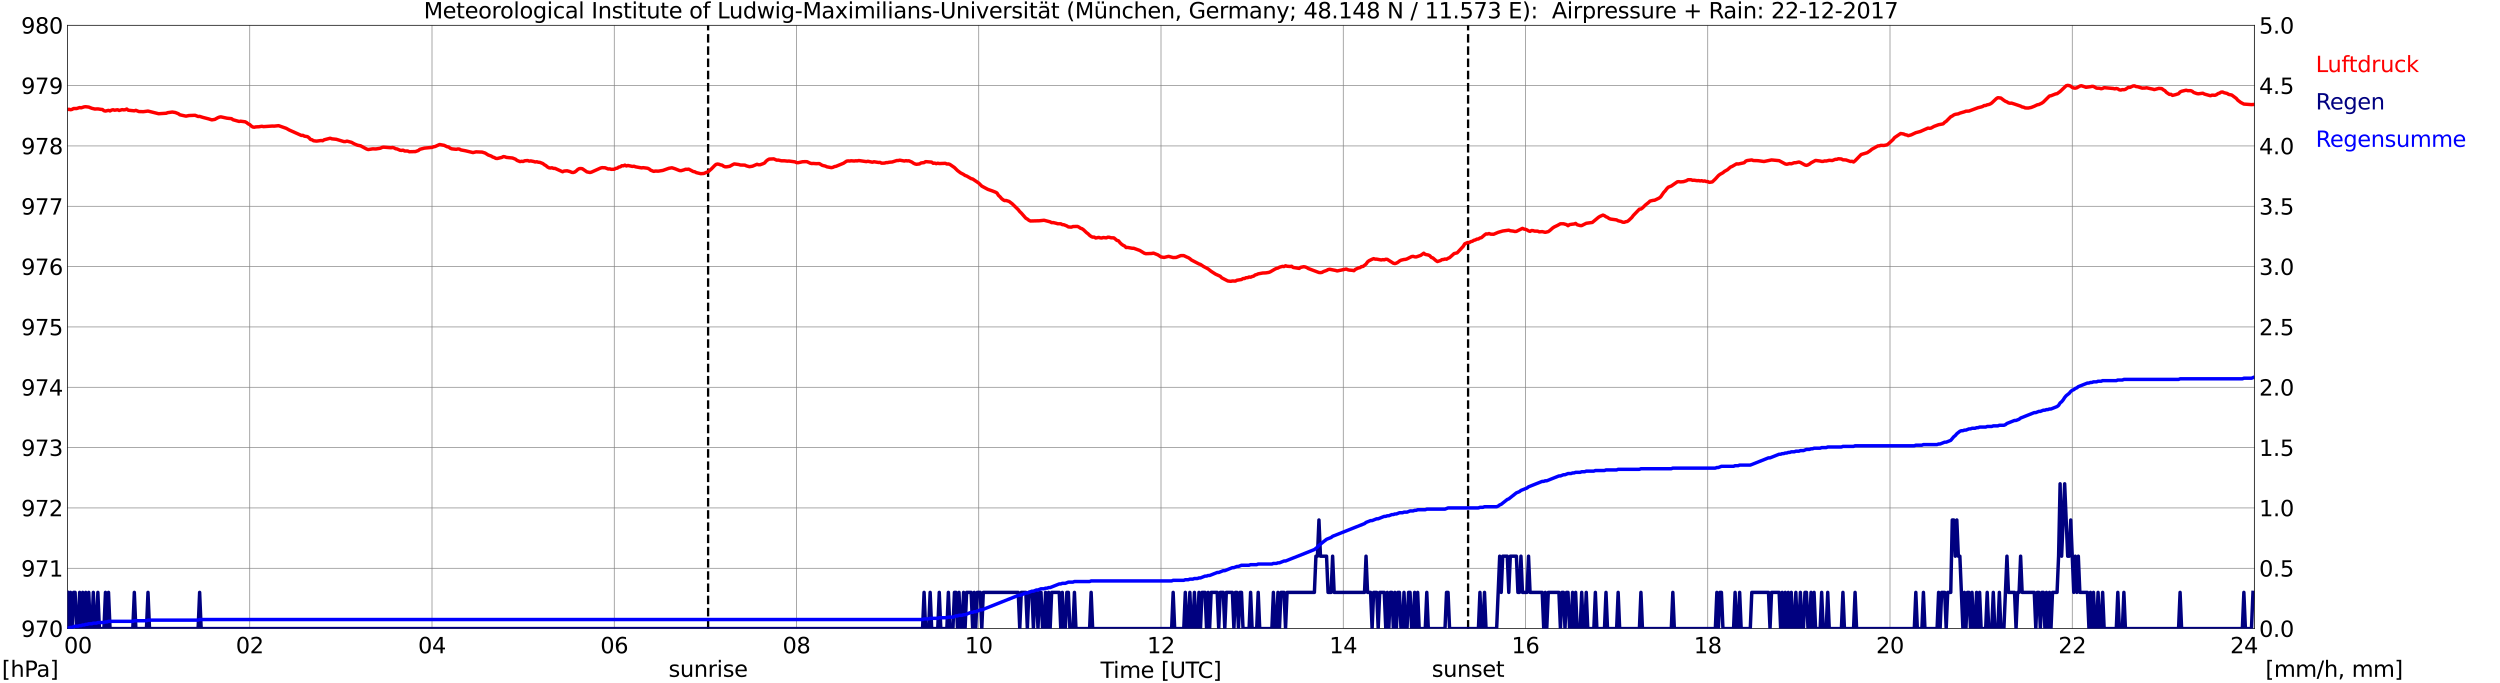 <?xml version="1.0" encoding="utf-8" standalone="no"?>
<!DOCTYPE svg PUBLIC "-//W3C//DTD SVG 1.1//EN"
  "http://www.w3.org/Graphics/SVG/1.1/DTD/svg11.dtd">
<svg xmlns:xlink="http://www.w3.org/1999/xlink" width="1085.4pt" height="296.64pt" viewBox="0 0 1085.4 296.64" xmlns="http://www.w3.org/2000/svg" version="1.1">
 <defs>
  <style type="text/css">*{stroke-linejoin: round; stroke-linecap: butt}</style>
 </defs>
 <g id="figure_1">
  <g id="patch_1">
   <path d="M 0 296.64 
L 1085.4 296.64 
L 1085.4 0 
L 0 0 
z
" style="fill: #ffffff"/>
  </g>
  <g id="axes_1">
   <g id="patch_2">
    <path d="M 29.306 272.909 
L 978.814 272.909 
L 978.814 10.976 
L 29.306 10.976 
z
" style="fill: #ffffff"/>
   </g>
   <g id="patch_3">
    <path d="M 978.814 272.909 
L 978.814 272.909 
L 978.814 10.976 
L 978.814 10.976 
z
" clip-path="url(#p5553356ea9)" style="fill: #d3d3d3; opacity: 0.25; stroke: #d3d3d3; stroke-linejoin: miter"/>
   </g>
   <g id="matplotlib.axis_1">
    <g id="xtick_1">
     <g id="line2d_1">
      <path d="M 29.306 272.909 
L 29.306 10.976 
" clip-path="url(#p5553356ea9)" style="fill: none; stroke: #808080; stroke-width: 0.3; stroke-linecap: square"/>
     </g>
     <g id="line2d_2"/>
     <g id="text_1">
      <!--    00 -->
      <g transform="translate(18.733 283.627) scale(0.095 -0.095)">
       <defs>
        <path id="DejaVuSans-20" transform="scale(0.016)"/>
        <path id="DejaVuSans-30" d="M 2034 4250 
Q 1547 4250 1301 3770 
Q 1056 3291 1056 2328 
Q 1056 1369 1301 889 
Q 1547 409 2034 409 
Q 2525 409 2770 889 
Q 3016 1369 3016 2328 
Q 3016 3291 2770 3770 
Q 2525 4250 2034 4250 
z
M 2034 4750 
Q 2819 4750 3233 4129 
Q 3647 3509 3647 2328 
Q 3647 1150 3233 529 
Q 2819 -91 2034 -91 
Q 1250 -91 836 529 
Q 422 1150 422 2328 
Q 422 3509 836 4129 
Q 1250 4750 2034 4750 
z
" transform="scale(0.016)"/>
       </defs>
       <use xlink:href="#DejaVuSans-20"/>
       <use xlink:href="#DejaVuSans-20" transform="translate(31.787 0)"/>
       <use xlink:href="#DejaVuSans-20" transform="translate(63.574 0)"/>
       <use xlink:href="#DejaVuSans-30" transform="translate(95.361 0)"/>
       <use xlink:href="#DejaVuSans-30" transform="translate(158.984 0)"/>
      </g>
     </g>
    </g>
    <g id="xtick_2">
     <g id="line2d_3">
      <path d="M 108.431 272.909 
L 108.431 10.976 
" clip-path="url(#p5553356ea9)" style="fill: none; stroke: #808080; stroke-width: 0.3; stroke-linecap: square"/>
     </g>
     <g id="line2d_4"/>
     <g id="text_2">
      <!-- 02 -->
      <g transform="translate(102.387 283.627) scale(0.095 -0.095)">
       <defs>
        <path id="DejaVuSans-32" d="M 1228 531 
L 3431 531 
L 3431 0 
L 469 0 
L 469 531 
Q 828 903 1448 1529 
Q 2069 2156 2228 2338 
Q 2531 2678 2651 2914 
Q 2772 3150 2772 3378 
Q 2772 3750 2511 3984 
Q 2250 4219 1831 4219 
Q 1534 4219 1204 4116 
Q 875 4013 500 3803 
L 500 4441 
Q 881 4594 1212 4672 
Q 1544 4750 1819 4750 
Q 2544 4750 2975 4387 
Q 3406 4025 3406 3419 
Q 3406 3131 3298 2873 
Q 3191 2616 2906 2266 
Q 2828 2175 2409 1742 
Q 1991 1309 1228 531 
z
" transform="scale(0.016)"/>
       </defs>
       <use xlink:href="#DejaVuSans-30"/>
       <use xlink:href="#DejaVuSans-32" transform="translate(63.623 0)"/>
      </g>
     </g>
    </g>
    <g id="xtick_3">
     <g id="line2d_5">
      <path d="M 187.557 272.909 
L 187.557 10.976 
" clip-path="url(#p5553356ea9)" style="fill: none; stroke: #808080; stroke-width: 0.3; stroke-linecap: square"/>
     </g>
     <g id="line2d_6"/>
     <g id="text_3">
      <!-- 04 -->
      <g transform="translate(181.513 283.627) scale(0.095 -0.095)">
       <defs>
        <path id="DejaVuSans-34" d="M 2419 4116 
L 825 1625 
L 2419 1625 
L 2419 4116 
z
M 2253 4666 
L 3047 4666 
L 3047 1625 
L 3713 1625 
L 3713 1100 
L 3047 1100 
L 3047 0 
L 2419 0 
L 2419 1100 
L 313 1100 
L 313 1709 
L 2253 4666 
z
" transform="scale(0.016)"/>
       </defs>
       <use xlink:href="#DejaVuSans-30"/>
       <use xlink:href="#DejaVuSans-34" transform="translate(63.623 0)"/>
      </g>
     </g>
    </g>
    <g id="xtick_4">
     <g id="line2d_7">
      <path d="M 266.683 272.909 
L 266.683 10.976 
" clip-path="url(#p5553356ea9)" style="fill: none; stroke: #808080; stroke-width: 0.3; stroke-linecap: square"/>
     </g>
     <g id="line2d_8"/>
     <g id="text_4">
      <!-- 06 -->
      <g transform="translate(260.638 283.627) scale(0.095 -0.095)">
       <defs>
        <path id="DejaVuSans-36" d="M 2113 2584 
Q 1688 2584 1439 2293 
Q 1191 2003 1191 1497 
Q 1191 994 1439 701 
Q 1688 409 2113 409 
Q 2538 409 2786 701 
Q 3034 994 3034 1497 
Q 3034 2003 2786 2293 
Q 2538 2584 2113 2584 
z
M 3366 4563 
L 3366 3988 
Q 3128 4100 2886 4159 
Q 2644 4219 2406 4219 
Q 1781 4219 1451 3797 
Q 1122 3375 1075 2522 
Q 1259 2794 1537 2939 
Q 1816 3084 2150 3084 
Q 2853 3084 3261 2657 
Q 3669 2231 3669 1497 
Q 3669 778 3244 343 
Q 2819 -91 2113 -91 
Q 1303 -91 875 529 
Q 447 1150 447 2328 
Q 447 3434 972 4092 
Q 1497 4750 2381 4750 
Q 2619 4750 2861 4703 
Q 3103 4656 3366 4563 
z
" transform="scale(0.016)"/>
       </defs>
       <use xlink:href="#DejaVuSans-30"/>
       <use xlink:href="#DejaVuSans-36" transform="translate(63.623 0)"/>
      </g>
     </g>
    </g>
    <g id="xtick_5">
     <g id="line2d_9">
      <path d="M 345.808 272.909 
L 345.808 10.976 
" clip-path="url(#p5553356ea9)" style="fill: none; stroke: #808080; stroke-width: 0.3; stroke-linecap: square"/>
     </g>
     <g id="line2d_10"/>
     <g id="text_5">
      <!-- 08 -->
      <g transform="translate(339.764 283.627) scale(0.095 -0.095)">
       <defs>
        <path id="DejaVuSans-38" d="M 2034 2216 
Q 1584 2216 1326 1975 
Q 1069 1734 1069 1313 
Q 1069 891 1326 650 
Q 1584 409 2034 409 
Q 2484 409 2743 651 
Q 3003 894 3003 1313 
Q 3003 1734 2745 1975 
Q 2488 2216 2034 2216 
z
M 1403 2484 
Q 997 2584 770 2862 
Q 544 3141 544 3541 
Q 544 4100 942 4425 
Q 1341 4750 2034 4750 
Q 2731 4750 3128 4425 
Q 3525 4100 3525 3541 
Q 3525 3141 3298 2862 
Q 3072 2584 2669 2484 
Q 3125 2378 3379 2068 
Q 3634 1759 3634 1313 
Q 3634 634 3220 271 
Q 2806 -91 2034 -91 
Q 1263 -91 848 271 
Q 434 634 434 1313 
Q 434 1759 690 2068 
Q 947 2378 1403 2484 
z
M 1172 3481 
Q 1172 3119 1398 2916 
Q 1625 2713 2034 2713 
Q 2441 2713 2670 2916 
Q 2900 3119 2900 3481 
Q 2900 3844 2670 4047 
Q 2441 4250 2034 4250 
Q 1625 4250 1398 4047 
Q 1172 3844 1172 3481 
z
" transform="scale(0.016)"/>
       </defs>
       <use xlink:href="#DejaVuSans-30"/>
       <use xlink:href="#DejaVuSans-38" transform="translate(63.623 0)"/>
      </g>
     </g>
    </g>
    <g id="xtick_6">
     <g id="line2d_11">
      <path d="M 424.934 272.909 
L 424.934 10.976 
" clip-path="url(#p5553356ea9)" style="fill: none; stroke: #808080; stroke-width: 0.3; stroke-linecap: square"/>
     </g>
     <g id="line2d_12"/>
     <g id="text_6">
      <!-- 10 -->
      <g transform="translate(418.89 283.627) scale(0.095 -0.095)">
       <defs>
        <path id="DejaVuSans-31" d="M 794 531 
L 1825 531 
L 1825 4091 
L 703 3866 
L 703 4441 
L 1819 4666 
L 2450 4666 
L 2450 531 
L 3481 531 
L 3481 0 
L 794 0 
L 794 531 
z
" transform="scale(0.016)"/>
       </defs>
       <use xlink:href="#DejaVuSans-31"/>
       <use xlink:href="#DejaVuSans-30" transform="translate(63.623 0)"/>
      </g>
     </g>
    </g>
    <g id="xtick_7">
     <g id="line2d_13">
      <path d="M 504.06 272.909 
L 504.06 10.976 
" clip-path="url(#p5553356ea9)" style="fill: none; stroke: #808080; stroke-width: 0.3; stroke-linecap: square"/>
     </g>
     <g id="line2d_14"/>
     <g id="text_7">
      <!-- 12 -->
      <g transform="translate(498.015 283.627) scale(0.095 -0.095)">
       <use xlink:href="#DejaVuSans-31"/>
       <use xlink:href="#DejaVuSans-32" transform="translate(63.623 0)"/>
      </g>
     </g>
    </g>
    <g id="xtick_8">
     <g id="line2d_15">
      <path d="M 583.185 272.909 
L 583.185 10.976 
" clip-path="url(#p5553356ea9)" style="fill: none; stroke: #808080; stroke-width: 0.3; stroke-linecap: square"/>
     </g>
     <g id="line2d_16"/>
     <g id="text_8">
      <!-- 14 -->
      <g transform="translate(577.141 283.627) scale(0.095 -0.095)">
       <use xlink:href="#DejaVuSans-31"/>
       <use xlink:href="#DejaVuSans-34" transform="translate(63.623 0)"/>
      </g>
     </g>
    </g>
    <g id="xtick_9">
     <g id="line2d_17">
      <path d="M 662.311 272.909 
L 662.311 10.976 
" clip-path="url(#p5553356ea9)" style="fill: none; stroke: #808080; stroke-width: 0.3; stroke-linecap: square"/>
     </g>
     <g id="line2d_18"/>
     <g id="text_9">
      <!-- 16 -->
      <g transform="translate(656.267 283.627) scale(0.095 -0.095)">
       <use xlink:href="#DejaVuSans-31"/>
       <use xlink:href="#DejaVuSans-36" transform="translate(63.623 0)"/>
      </g>
     </g>
    </g>
    <g id="xtick_10">
     <g id="line2d_19">
      <path d="M 741.437 272.909 
L 741.437 10.976 
" clip-path="url(#p5553356ea9)" style="fill: none; stroke: #808080; stroke-width: 0.3; stroke-linecap: square"/>
     </g>
     <g id="line2d_20"/>
     <g id="text_10">
      <!-- 18 -->
      <g transform="translate(735.392 283.627) scale(0.095 -0.095)">
       <use xlink:href="#DejaVuSans-31"/>
       <use xlink:href="#DejaVuSans-38" transform="translate(63.623 0)"/>
      </g>
     </g>
    </g>
    <g id="xtick_11">
     <g id="line2d_21">
      <path d="M 820.562 272.909 
L 820.562 10.976 
" clip-path="url(#p5553356ea9)" style="fill: none; stroke: #808080; stroke-width: 0.3; stroke-linecap: square"/>
     </g>
     <g id="line2d_22"/>
     <g id="text_11">
      <!-- 20 -->
      <g transform="translate(814.518 283.627) scale(0.095 -0.095)">
       <use xlink:href="#DejaVuSans-32"/>
       <use xlink:href="#DejaVuSans-30" transform="translate(63.623 0)"/>
      </g>
     </g>
    </g>
    <g id="xtick_12">
     <g id="line2d_23">
      <path d="M 899.688 272.909 
L 899.688 10.976 
" clip-path="url(#p5553356ea9)" style="fill: none; stroke: #808080; stroke-width: 0.3; stroke-linecap: square"/>
     </g>
     <g id="line2d_24"/>
     <g id="text_12">
      <!-- 22 -->
      <g transform="translate(893.644 283.627) scale(0.095 -0.095)">
       <use xlink:href="#DejaVuSans-32"/>
       <use xlink:href="#DejaVuSans-32" transform="translate(63.623 0)"/>
      </g>
     </g>
    </g>
    <g id="xtick_13">
     <g id="line2d_25">
      <path d="M 978.814 272.909 
L 978.814 10.976 
" clip-path="url(#p5553356ea9)" style="fill: none; stroke: #808080; stroke-width: 0.3; stroke-linecap: square"/>
     </g>
     <g id="line2d_26"/>
     <g id="text_13">
      <!-- 24    -->
      <g transform="translate(968.241 283.627) scale(0.095 -0.095)">
       <use xlink:href="#DejaVuSans-32"/>
       <use xlink:href="#DejaVuSans-34" transform="translate(63.623 0)"/>
       <use xlink:href="#DejaVuSans-20" transform="translate(127.246 0)"/>
       <use xlink:href="#DejaVuSans-20" transform="translate(159.033 0)"/>
       <use xlink:href="#DejaVuSans-20" transform="translate(190.82 0)"/>
      </g>
     </g>
    </g>
    <g id="text_14">
     <!-- Time [UTC] -->
     <g transform="translate(477.806 294.322) scale(0.095 -0.095)">
      <defs>
       <path id="DejaVuSans-54" d="M -19 4666 
L 3928 4666 
L 3928 4134 
L 2272 4134 
L 2272 0 
L 1638 0 
L 1638 4134 
L -19 4134 
L -19 4666 
z
" transform="scale(0.016)"/>
       <path id="DejaVuSans-69" d="M 603 3500 
L 1178 3500 
L 1178 0 
L 603 0 
L 603 3500 
z
M 603 4863 
L 1178 4863 
L 1178 4134 
L 603 4134 
L 603 4863 
z
" transform="scale(0.016)"/>
       <path id="DejaVuSans-6d" d="M 3328 2828 
Q 3544 3216 3844 3400 
Q 4144 3584 4550 3584 
Q 5097 3584 5394 3201 
Q 5691 2819 5691 2113 
L 5691 0 
L 5113 0 
L 5113 2094 
Q 5113 2597 4934 2840 
Q 4756 3084 4391 3084 
Q 3944 3084 3684 2787 
Q 3425 2491 3425 1978 
L 3425 0 
L 2847 0 
L 2847 2094 
Q 2847 2600 2669 2842 
Q 2491 3084 2119 3084 
Q 1678 3084 1418 2786 
Q 1159 2488 1159 1978 
L 1159 0 
L 581 0 
L 581 3500 
L 1159 3500 
L 1159 2956 
Q 1356 3278 1631 3431 
Q 1906 3584 2284 3584 
Q 2666 3584 2933 3390 
Q 3200 3197 3328 2828 
z
" transform="scale(0.016)"/>
       <path id="DejaVuSans-65" d="M 3597 1894 
L 3597 1613 
L 953 1613 
Q 991 1019 1311 708 
Q 1631 397 2203 397 
Q 2534 397 2845 478 
Q 3156 559 3463 722 
L 3463 178 
Q 3153 47 2828 -22 
Q 2503 -91 2169 -91 
Q 1331 -91 842 396 
Q 353 884 353 1716 
Q 353 2575 817 3079 
Q 1281 3584 2069 3584 
Q 2775 3584 3186 3129 
Q 3597 2675 3597 1894 
z
M 3022 2063 
Q 3016 2534 2758 2815 
Q 2500 3097 2075 3097 
Q 1594 3097 1305 2825 
Q 1016 2553 972 2059 
L 3022 2063 
z
" transform="scale(0.016)"/>
       <path id="DejaVuSans-5b" d="M 550 4863 
L 1875 4863 
L 1875 4416 
L 1125 4416 
L 1125 -397 
L 1875 -397 
L 1875 -844 
L 550 -844 
L 550 4863 
z
" transform="scale(0.016)"/>
       <path id="DejaVuSans-55" d="M 556 4666 
L 1191 4666 
L 1191 1831 
Q 1191 1081 1462 751 
Q 1734 422 2344 422 
Q 2950 422 3222 751 
Q 3494 1081 3494 1831 
L 3494 4666 
L 4128 4666 
L 4128 1753 
Q 4128 841 3676 375 
Q 3225 -91 2344 -91 
Q 1459 -91 1007 375 
Q 556 841 556 1753 
L 556 4666 
z
" transform="scale(0.016)"/>
       <path id="DejaVuSans-43" d="M 4122 4306 
L 4122 3641 
Q 3803 3938 3442 4084 
Q 3081 4231 2675 4231 
Q 1875 4231 1450 3742 
Q 1025 3253 1025 2328 
Q 1025 1406 1450 917 
Q 1875 428 2675 428 
Q 3081 428 3442 575 
Q 3803 722 4122 1019 
L 4122 359 
Q 3791 134 3420 21 
Q 3050 -91 2638 -91 
Q 1578 -91 968 557 
Q 359 1206 359 2328 
Q 359 3453 968 4101 
Q 1578 4750 2638 4750 
Q 3056 4750 3426 4639 
Q 3797 4528 4122 4306 
z
" transform="scale(0.016)"/>
       <path id="DejaVuSans-5d" d="M 1947 4863 
L 1947 -844 
L 622 -844 
L 622 -397 
L 1369 -397 
L 1369 4416 
L 622 4416 
L 622 4863 
L 1947 4863 
z
" transform="scale(0.016)"/>
      </defs>
      <use xlink:href="#DejaVuSans-54"/>
      <use xlink:href="#DejaVuSans-69" transform="translate(57.959 0)"/>
      <use xlink:href="#DejaVuSans-6d" transform="translate(85.742 0)"/>
      <use xlink:href="#DejaVuSans-65" transform="translate(183.154 0)"/>
      <use xlink:href="#DejaVuSans-20" transform="translate(244.678 0)"/>
      <use xlink:href="#DejaVuSans-5b" transform="translate(276.465 0)"/>
      <use xlink:href="#DejaVuSans-55" transform="translate(315.479 0)"/>
      <use xlink:href="#DejaVuSans-54" transform="translate(388.672 0)"/>
      <use xlink:href="#DejaVuSans-43" transform="translate(443.881 0)"/>
      <use xlink:href="#DejaVuSans-5d" transform="translate(513.705 0)"/>
     </g>
    </g>
   </g>
   <g id="matplotlib.axis_2">
    <g id="ytick_1">
     <g id="line2d_27">
      <path d="M 29.306 272.909 
L 978.814 272.909 
" clip-path="url(#p5553356ea9)" style="fill: none; stroke: #808080; stroke-width: 0.3; stroke-linecap: square"/>
     </g>
     <g id="line2d_28"/>
     <g id="text_15">
      <!-- 970 -->
      <g transform="translate(9.173 276.518) scale(0.095 -0.095)">
       <defs>
        <path id="DejaVuSans-39" d="M 703 97 
L 703 672 
Q 941 559 1184 500 
Q 1428 441 1663 441 
Q 2288 441 2617 861 
Q 2947 1281 2994 2138 
Q 2813 1869 2534 1725 
Q 2256 1581 1919 1581 
Q 1219 1581 811 2004 
Q 403 2428 403 3163 
Q 403 3881 828 4315 
Q 1253 4750 1959 4750 
Q 2769 4750 3195 4129 
Q 3622 3509 3622 2328 
Q 3622 1225 3098 567 
Q 2575 -91 1691 -91 
Q 1453 -91 1209 -44 
Q 966 3 703 97 
z
M 1959 2075 
Q 2384 2075 2632 2365 
Q 2881 2656 2881 3163 
Q 2881 3666 2632 3958 
Q 2384 4250 1959 4250 
Q 1534 4250 1286 3958 
Q 1038 3666 1038 3163 
Q 1038 2656 1286 2365 
Q 1534 2075 1959 2075 
z
" transform="scale(0.016)"/>
        <path id="DejaVuSans-37" d="M 525 4666 
L 3525 4666 
L 3525 4397 
L 1831 0 
L 1172 0 
L 2766 4134 
L 525 4134 
L 525 4666 
z
" transform="scale(0.016)"/>
       </defs>
       <use xlink:href="#DejaVuSans-39"/>
       <use xlink:href="#DejaVuSans-37" transform="translate(63.623 0)"/>
       <use xlink:href="#DejaVuSans-30" transform="translate(127.246 0)"/>
      </g>
     </g>
    </g>
    <g id="ytick_2">
     <g id="line2d_29">
      <path d="M 29.306 246.715 
L 978.814 246.715 
" clip-path="url(#p5553356ea9)" style="fill: none; stroke: #808080; stroke-width: 0.3; stroke-linecap: square"/>
     </g>
     <g id="line2d_30"/>
     <g id="text_16">
      <!-- 971 -->
      <g transform="translate(9.173 250.325) scale(0.095 -0.095)">
       <use xlink:href="#DejaVuSans-39"/>
       <use xlink:href="#DejaVuSans-37" transform="translate(63.623 0)"/>
       <use xlink:href="#DejaVuSans-31" transform="translate(127.246 0)"/>
      </g>
     </g>
    </g>
    <g id="ytick_3">
     <g id="line2d_31">
      <path d="M 29.306 220.522 
L 978.814 220.522 
" clip-path="url(#p5553356ea9)" style="fill: none; stroke: #808080; stroke-width: 0.3; stroke-linecap: square"/>
     </g>
     <g id="line2d_32"/>
     <g id="text_17">
      <!-- 972 -->
      <g transform="translate(9.173 224.131) scale(0.095 -0.095)">
       <use xlink:href="#DejaVuSans-39"/>
       <use xlink:href="#DejaVuSans-37" transform="translate(63.623 0)"/>
       <use xlink:href="#DejaVuSans-32" transform="translate(127.246 0)"/>
      </g>
     </g>
    </g>
    <g id="ytick_4">
     <g id="line2d_33">
      <path d="M 29.306 194.329 
L 978.814 194.329 
" clip-path="url(#p5553356ea9)" style="fill: none; stroke: #808080; stroke-width: 0.3; stroke-linecap: square"/>
     </g>
     <g id="line2d_34"/>
     <g id="text_18">
      <!-- 973 -->
      <g transform="translate(9.173 197.938) scale(0.095 -0.095)">
       <defs>
        <path id="DejaVuSans-33" d="M 2597 2516 
Q 3050 2419 3304 2112 
Q 3559 1806 3559 1356 
Q 3559 666 3084 287 
Q 2609 -91 1734 -91 
Q 1441 -91 1130 -33 
Q 819 25 488 141 
L 488 750 
Q 750 597 1062 519 
Q 1375 441 1716 441 
Q 2309 441 2620 675 
Q 2931 909 2931 1356 
Q 2931 1769 2642 2001 
Q 2353 2234 1838 2234 
L 1294 2234 
L 1294 2753 
L 1863 2753 
Q 2328 2753 2575 2939 
Q 2822 3125 2822 3475 
Q 2822 3834 2567 4026 
Q 2313 4219 1838 4219 
Q 1578 4219 1281 4162 
Q 984 4106 628 3988 
L 628 4550 
Q 988 4650 1302 4700 
Q 1616 4750 1894 4750 
Q 2613 4750 3031 4423 
Q 3450 4097 3450 3541 
Q 3450 3153 3228 2886 
Q 3006 2619 2597 2516 
z
" transform="scale(0.016)"/>
       </defs>
       <use xlink:href="#DejaVuSans-39"/>
       <use xlink:href="#DejaVuSans-37" transform="translate(63.623 0)"/>
       <use xlink:href="#DejaVuSans-33" transform="translate(127.246 0)"/>
      </g>
     </g>
    </g>
    <g id="ytick_5">
     <g id="line2d_35">
      <path d="M 29.306 168.136 
L 978.814 168.136 
" clip-path="url(#p5553356ea9)" style="fill: none; stroke: #808080; stroke-width: 0.3; stroke-linecap: square"/>
     </g>
     <g id="line2d_36"/>
     <g id="text_19">
      <!-- 974 -->
      <g transform="translate(9.173 171.745) scale(0.095 -0.095)">
       <use xlink:href="#DejaVuSans-39"/>
       <use xlink:href="#DejaVuSans-37" transform="translate(63.623 0)"/>
       <use xlink:href="#DejaVuSans-34" transform="translate(127.246 0)"/>
      </g>
     </g>
    </g>
    <g id="ytick_6">
     <g id="line2d_37">
      <path d="M 29.306 141.942 
L 978.814 141.942 
" clip-path="url(#p5553356ea9)" style="fill: none; stroke: #808080; stroke-width: 0.3; stroke-linecap: square"/>
     </g>
     <g id="line2d_38"/>
     <g id="text_20">
      <!-- 975 -->
      <g transform="translate(9.173 145.551) scale(0.095 -0.095)">
       <defs>
        <path id="DejaVuSans-35" d="M 691 4666 
L 3169 4666 
L 3169 4134 
L 1269 4134 
L 1269 2991 
Q 1406 3038 1543 3061 
Q 1681 3084 1819 3084 
Q 2600 3084 3056 2656 
Q 3513 2228 3513 1497 
Q 3513 744 3044 326 
Q 2575 -91 1722 -91 
Q 1428 -91 1123 -41 
Q 819 9 494 109 
L 494 744 
Q 775 591 1075 516 
Q 1375 441 1709 441 
Q 2250 441 2565 725 
Q 2881 1009 2881 1497 
Q 2881 1984 2565 2268 
Q 2250 2553 1709 2553 
Q 1456 2553 1204 2497 
Q 953 2441 691 2322 
L 691 4666 
z
" transform="scale(0.016)"/>
       </defs>
       <use xlink:href="#DejaVuSans-39"/>
       <use xlink:href="#DejaVuSans-37" transform="translate(63.623 0)"/>
       <use xlink:href="#DejaVuSans-35" transform="translate(127.246 0)"/>
      </g>
     </g>
    </g>
    <g id="ytick_7">
     <g id="line2d_39">
      <path d="M 29.306 115.749 
L 978.814 115.749 
" clip-path="url(#p5553356ea9)" style="fill: none; stroke: #808080; stroke-width: 0.3; stroke-linecap: square"/>
     </g>
     <g id="line2d_40"/>
     <g id="text_21">
      <!-- 976 -->
      <g transform="translate(9.173 119.358) scale(0.095 -0.095)">
       <use xlink:href="#DejaVuSans-39"/>
       <use xlink:href="#DejaVuSans-37" transform="translate(63.623 0)"/>
       <use xlink:href="#DejaVuSans-36" transform="translate(127.246 0)"/>
      </g>
     </g>
    </g>
    <g id="ytick_8">
     <g id="line2d_41">
      <path d="M 29.306 89.556 
L 978.814 89.556 
" clip-path="url(#p5553356ea9)" style="fill: none; stroke: #808080; stroke-width: 0.3; stroke-linecap: square"/>
     </g>
     <g id="line2d_42"/>
     <g id="text_22">
      <!-- 977 -->
      <g transform="translate(9.173 93.165) scale(0.095 -0.095)">
       <use xlink:href="#DejaVuSans-39"/>
       <use xlink:href="#DejaVuSans-37" transform="translate(63.623 0)"/>
       <use xlink:href="#DejaVuSans-37" transform="translate(127.246 0)"/>
      </g>
     </g>
    </g>
    <g id="ytick_9">
     <g id="line2d_43">
      <path d="M 29.306 63.362 
L 978.814 63.362 
" clip-path="url(#p5553356ea9)" style="fill: none; stroke: #808080; stroke-width: 0.3; stroke-linecap: square"/>
     </g>
     <g id="line2d_44"/>
     <g id="text_23">
      <!-- 978 -->
      <g transform="translate(9.173 66.972) scale(0.095 -0.095)">
       <use xlink:href="#DejaVuSans-39"/>
       <use xlink:href="#DejaVuSans-37" transform="translate(63.623 0)"/>
       <use xlink:href="#DejaVuSans-38" transform="translate(127.246 0)"/>
      </g>
     </g>
    </g>
    <g id="ytick_10">
     <g id="line2d_45">
      <path d="M 29.306 37.169 
L 978.814 37.169 
" clip-path="url(#p5553356ea9)" style="fill: none; stroke: #808080; stroke-width: 0.3; stroke-linecap: square"/>
     </g>
     <g id="line2d_46"/>
     <g id="text_24">
      <!-- 979 -->
      <g transform="translate(9.173 40.778) scale(0.095 -0.095)">
       <use xlink:href="#DejaVuSans-39"/>
       <use xlink:href="#DejaVuSans-37" transform="translate(63.623 0)"/>
       <use xlink:href="#DejaVuSans-39" transform="translate(127.246 0)"/>
      </g>
     </g>
    </g>
    <g id="ytick_11">
     <g id="line2d_47">
      <path d="M 29.306 10.976 
L 978.814 10.976 
" clip-path="url(#p5553356ea9)" style="fill: none; stroke: #808080; stroke-width: 0.3; stroke-linecap: square"/>
     </g>
     <g id="line2d_48"/>
     <g id="text_25">
      <!-- 980 -->
      <g transform="translate(9.173 14.585) scale(0.095 -0.095)">
       <use xlink:href="#DejaVuSans-39"/>
       <use xlink:href="#DejaVuSans-38" transform="translate(63.623 0)"/>
       <use xlink:href="#DejaVuSans-30" transform="translate(127.246 0)"/>
      </g>
     </g>
    </g>
   </g>
   <g id="line2d_49">
    <path d="M 307.432 272.909 
L 307.432 10.976 
" clip-path="url(#p5553356ea9)" style="fill: none; stroke-dasharray: 3.7,1.6; stroke-dashoffset: 0; stroke: #000000"/>
   </g>
   <g id="line2d_50">
    <path d="M 637.386 272.909 
L 637.386 10.976 
" clip-path="url(#p5553356ea9)" style="fill: none; stroke-dasharray: 3.7,1.6; stroke-dashoffset: 0; stroke: #000000"/>
   </g>
   <g id="line2d_51">
    <path d="M 29.306 47.559 
L 29.965 47.45 
L 30.625 47.646 
L 31.284 47.489 
L 31.943 47.122 
L 33.262 47.122 
L 34.581 46.703 
L 35.24 46.808 
L 36.559 46.389 
L 37.218 46.337 
L 38.537 46.494 
L 39.856 47.018 
L 41.175 47.332 
L 42.493 47.28 
L 43.812 47.489 
L 44.472 47.542 
L 45.131 48.065 
L 45.79 48.223 
L 47.109 47.908 
L 47.768 48.17 
L 48.428 47.803 
L 49.087 47.646 
L 49.747 47.856 
L 51.065 47.646 
L 51.725 47.961 
L 53.043 47.594 
L 53.703 47.699 
L 54.362 47.646 
L 55.022 47.332 
L 55.681 47.856 
L 58.319 48.118 
L 58.978 47.908 
L 60.297 48.432 
L 62.275 48.485 
L 64.253 48.223 
L 68.869 49.375 
L 72.166 49.166 
L 72.825 48.904 
L 74.803 48.642 
L 76.122 48.851 
L 77.441 49.375 
L 78.1 49.847 
L 80.737 50.423 
L 82.056 50.161 
L 84.694 50.056 
L 86.013 50.58 
L 86.672 50.528 
L 87.991 50.947 
L 90.628 51.628 
L 91.947 52.047 
L 93.266 51.837 
L 94.584 51.104 
L 95.244 50.842 
L 95.903 50.737 
L 98.541 51.313 
L 100.519 51.523 
L 101.178 51.994 
L 103.816 52.728 
L 104.475 52.623 
L 106.453 52.885 
L 107.113 53.252 
L 107.772 53.776 
L 108.431 54.09 
L 109.091 54.719 
L 109.75 55.138 
L 110.41 55.242 
L 111.069 55.085 
L 112.388 55.033 
L 113.707 54.823 
L 114.366 54.98 
L 118.322 54.719 
L 118.982 54.771 
L 120.96 54.561 
L 124.257 55.714 
L 125.575 56.447 
L 128.872 57.914 
L 130.85 58.805 
L 131.51 58.752 
L 132.169 59.119 
L 133.488 59.329 
L 134.147 59.8 
L 134.807 60.533 
L 135.466 60.691 
L 136.125 61.11 
L 137.444 61.267 
L 139.422 61.005 
L 140.082 61.11 
L 140.741 60.691 
L 143.379 60.01 
L 144.038 60.271 
L 146.016 60.481 
L 149.313 61.476 
L 149.972 61.476 
L 150.632 61.267 
L 152.61 61.791 
L 153.929 62.524 
L 155.247 63.048 
L 156.566 63.31 
L 159.204 64.724 
L 159.863 64.934 
L 161.182 64.724 
L 161.841 64.62 
L 163.16 64.672 
L 164.479 64.462 
L 165.138 64.358 
L 165.798 64.043 
L 166.457 63.886 
L 167.776 63.991 
L 169.754 64.148 
L 170.413 64.043 
L 171.073 64.2 
L 171.732 64.567 
L 172.391 64.672 
L 173.71 65.248 
L 174.37 65.301 
L 175.029 65.196 
L 175.688 65.563 
L 177.007 65.563 
L 177.666 65.877 
L 179.645 65.824 
L 180.304 65.824 
L 181.623 65.353 
L 182.282 64.829 
L 184.26 64.305 
L 187.557 63.991 
L 188.217 63.729 
L 188.876 63.624 
L 190.854 62.734 
L 192.832 63.1 
L 194.151 63.729 
L 194.81 63.834 
L 195.47 64.358 
L 196.129 64.62 
L 198.107 64.829 
L 198.767 64.672 
L 199.426 64.724 
L 200.085 65.091 
L 202.063 65.458 
L 203.382 65.772 
L 204.701 66.086 
L 205.36 66.244 
L 206.679 65.929 
L 209.317 66.034 
L 210.635 66.453 
L 211.954 67.291 
L 213.273 67.763 
L 213.932 68.182 
L 214.592 68.391 
L 215.251 68.758 
L 215.91 68.811 
L 217.889 68.339 
L 218.548 67.972 
L 219.207 68.077 
L 219.867 68.339 
L 222.504 68.601 
L 223.823 69.125 
L 224.482 69.649 
L 225.801 70.173 
L 226.461 70.015 
L 227.12 70.12 
L 227.779 69.806 
L 229.098 69.701 
L 229.757 69.963 
L 230.417 69.858 
L 231.736 70.12 
L 232.395 70.33 
L 233.054 70.225 
L 233.714 70.434 
L 234.373 70.487 
L 235.692 71.011 
L 236.351 71.535 
L 237.011 71.901 
L 237.67 72.478 
L 238.329 72.844 
L 238.989 72.949 
L 239.648 72.844 
L 240.308 73.106 
L 240.967 73.106 
L 244.264 74.573 
L 244.923 74.259 
L 246.242 74.154 
L 247.561 74.521 
L 248.22 74.835 
L 248.88 74.887 
L 249.539 74.678 
L 250.198 74.206 
L 250.858 73.578 
L 251.517 73.211 
L 252.176 73.159 
L 252.836 73.263 
L 254.814 74.625 
L 256.133 74.887 
L 256.792 74.73 
L 260.748 72.949 
L 261.408 72.792 
L 262.726 72.844 
L 264.045 73.368 
L 264.705 73.316 
L 265.364 73.525 
L 266.683 73.473 
L 267.342 73.106 
L 268.002 73.001 
L 268.661 72.53 
L 269.32 72.425 
L 269.98 71.954 
L 270.639 72.006 
L 271.298 71.692 
L 271.958 72.058 
L 272.617 71.849 
L 274.595 72.268 
L 275.255 72.163 
L 275.914 72.425 
L 278.552 72.897 
L 279.211 72.792 
L 281.189 73.054 
L 281.849 73.368 
L 282.508 73.892 
L 283.827 74.416 
L 284.486 74.259 
L 285.805 74.311 
L 287.783 73.997 
L 290.42 73.054 
L 291.739 72.844 
L 293.058 73.263 
L 295.036 74.049 
L 295.696 74.102 
L 297.014 73.735 
L 297.674 73.473 
L 298.333 73.525 
L 298.992 73.421 
L 300.971 74.468 
L 301.63 74.573 
L 302.289 74.94 
L 304.267 75.411 
L 305.586 75.306 
L 307.564 74.468 
L 308.883 73.316 
L 310.202 71.954 
L 310.861 71.377 
L 311.521 71.22 
L 312.18 71.325 
L 312.839 71.587 
L 313.499 71.692 
L 314.158 72.163 
L 314.818 72.425 
L 315.477 72.425 
L 316.796 72.216 
L 318.114 71.482 
L 318.774 71.168 
L 320.752 71.43 
L 321.411 71.639 
L 323.39 71.692 
L 324.049 72.006 
L 325.368 72.373 
L 326.686 72.163 
L 328.665 71.325 
L 329.324 71.535 
L 329.983 71.535 
L 331.302 71.063 
L 331.961 70.749 
L 332.621 69.963 
L 333.28 69.439 
L 333.94 69.072 
L 335.918 68.968 
L 337.236 69.544 
L 337.896 69.492 
L 339.215 69.806 
L 340.533 69.806 
L 341.852 69.963 
L 342.512 69.911 
L 345.149 70.277 
L 345.808 70.592 
L 346.468 70.644 
L 348.446 70.225 
L 349.765 70.173 
L 350.424 70.225 
L 351.743 70.854 
L 352.402 71.011 
L 353.062 70.958 
L 354.38 71.063 
L 355.699 71.011 
L 357.018 71.797 
L 358.337 72.111 
L 358.996 72.425 
L 360.974 72.792 
L 361.634 72.635 
L 362.293 72.32 
L 362.952 72.216 
L 366.249 70.854 
L 367.568 69.963 
L 368.227 69.858 
L 368.887 69.911 
L 369.546 69.806 
L 370.865 69.911 
L 371.524 69.806 
L 372.184 69.858 
L 372.843 69.701 
L 376.14 70.173 
L 376.799 70.015 
L 378.777 70.434 
L 379.437 70.225 
L 381.415 70.539 
L 382.074 70.487 
L 382.734 70.854 
L 384.053 70.801 
L 384.712 70.592 
L 385.371 70.592 
L 386.031 70.434 
L 387.349 70.33 
L 389.328 69.701 
L 389.987 69.701 
L 390.646 69.544 
L 392.624 69.911 
L 393.284 69.753 
L 393.943 69.858 
L 394.603 69.806 
L 395.921 70.382 
L 396.581 70.854 
L 397.24 71.168 
L 397.899 71.325 
L 399.218 71.168 
L 399.878 70.749 
L 401.196 70.592 
L 401.856 70.173 
L 404.493 70.382 
L 405.153 70.906 
L 405.812 70.801 
L 406.471 71.063 
L 407.131 70.854 
L 407.79 71.011 
L 410.428 70.906 
L 411.087 71.22 
L 411.746 71.168 
L 412.406 71.377 
L 414.384 72.74 
L 415.703 74.049 
L 417.022 75.045 
L 418.34 75.726 
L 419 76.197 
L 419.659 76.407 
L 421.637 77.559 
L 422.297 77.716 
L 424.934 79.497 
L 426.253 80.807 
L 428.89 82.221 
L 430.869 82.903 
L 432.187 83.426 
L 432.847 83.793 
L 433.506 84.841 
L 434.165 85.417 
L 434.825 86.203 
L 435.484 86.727 
L 436.144 87.093 
L 436.803 87.041 
L 438.122 87.46 
L 439.44 88.455 
L 442.078 91.022 
L 442.737 91.861 
L 443.397 92.489 
L 445.375 94.742 
L 446.034 95.109 
L 446.694 95.632 
L 447.353 95.947 
L 451.309 95.842 
L 453.287 95.632 
L 455.925 96.313 
L 456.584 96.68 
L 457.244 96.628 
L 458.563 96.942 
L 459.222 97.152 
L 460.541 97.152 
L 461.2 97.518 
L 461.859 97.571 
L 463.178 98.095 
L 463.838 98.514 
L 465.156 98.619 
L 465.816 98.357 
L 467.794 98.304 
L 468.453 98.619 
L 469.113 99.09 
L 469.772 99.3 
L 470.431 99.771 
L 471.75 101.028 
L 472.409 101.5 
L 473.069 102.181 
L 473.728 102.652 
L 474.388 102.967 
L 475.047 102.914 
L 475.706 103.333 
L 477.025 103.071 
L 477.685 103.281 
L 478.344 103.333 
L 479.003 103.124 
L 480.322 103.281 
L 480.981 102.967 
L 481.641 103.019 
L 482.3 103.229 
L 483.619 103.281 
L 484.938 104.381 
L 485.597 104.538 
L 486.256 105.376 
L 486.916 106.005 
L 487.575 106.476 
L 488.235 106.791 
L 488.894 107.472 
L 489.553 107.419 
L 491.532 107.786 
L 492.191 107.786 
L 494.828 108.729 
L 496.807 109.934 
L 497.466 110.144 
L 500.103 110.039 
L 500.763 109.882 
L 502.082 110.405 
L 502.741 110.667 
L 504.06 111.558 
L 505.379 111.768 
L 507.357 111.296 
L 509.335 111.82 
L 510.654 111.768 
L 512.632 110.982 
L 513.95 110.982 
L 515.269 111.61 
L 515.929 111.872 
L 516.588 112.291 
L 517.247 112.868 
L 520.544 114.596 
L 521.204 114.806 
L 522.522 115.697 
L 524.501 116.744 
L 525.819 117.792 
L 527.797 119.049 
L 529.776 119.94 
L 530.435 120.621 
L 533.073 121.983 
L 534.391 122.14 
L 535.051 121.983 
L 536.369 122.035 
L 537.029 121.669 
L 538.348 121.459 
L 539.007 121.354 
L 539.666 120.935 
L 540.326 120.935 
L 540.985 120.568 
L 541.644 120.568 
L 542.304 120.254 
L 542.963 120.359 
L 543.623 120.045 
L 544.282 119.887 
L 544.941 119.364 
L 545.601 119.206 
L 546.26 118.892 
L 548.238 118.525 
L 549.557 118.473 
L 550.876 118.263 
L 551.535 118.002 
L 553.513 116.849 
L 554.173 116.535 
L 554.832 116.378 
L 555.491 116.011 
L 556.81 115.644 
L 557.47 115.749 
L 558.129 115.382 
L 558.788 115.592 
L 560.107 115.697 
L 560.766 115.592 
L 561.426 116.116 
L 564.063 116.535 
L 564.723 116.063 
L 566.042 115.801 
L 566.701 115.906 
L 567.36 116.168 
L 568.02 116.587 
L 572.635 118.316 
L 573.295 118.368 
L 573.954 118.263 
L 574.613 117.897 
L 575.932 117.425 
L 576.592 117.059 
L 577.251 116.901 
L 579.889 117.425 
L 580.548 117.635 
L 584.504 116.797 
L 585.164 117.111 
L 585.823 117.268 
L 587.142 117.373 
L 587.801 117.53 
L 588.46 116.954 
L 589.779 116.325 
L 590.439 116.22 
L 591.098 115.749 
L 591.757 115.697 
L 593.076 114.649 
L 593.736 113.706 
L 594.395 113.182 
L 595.714 112.553 
L 596.373 112.291 
L 597.032 112.501 
L 597.692 112.501 
L 599.67 112.868 
L 600.329 112.711 
L 600.989 112.815 
L 601.648 112.553 
L 602.307 112.606 
L 604.945 114.282 
L 605.604 114.439 
L 606.264 114.23 
L 606.923 113.863 
L 607.582 113.339 
L 608.242 112.972 
L 609.561 112.658 
L 610.22 112.606 
L 610.879 112.396 
L 612.858 111.401 
L 613.517 111.296 
L 614.176 111.506 
L 614.836 111.558 
L 616.814 110.877 
L 618.133 109.934 
L 618.792 110.458 
L 620.111 110.72 
L 620.77 111.034 
L 621.429 111.768 
L 622.089 111.977 
L 623.408 113.13 
L 624.067 113.549 
L 625.386 113.13 
L 626.045 112.711 
L 626.705 112.658 
L 627.364 112.449 
L 628.023 112.553 
L 628.683 112.134 
L 629.342 111.872 
L 631.32 110.091 
L 632.639 109.777 
L 635.276 106.948 
L 635.936 105.848 
L 637.255 105.272 
L 637.914 105.324 
L 638.573 104.905 
L 639.233 104.748 
L 639.892 104.329 
L 640.552 104.171 
L 641.211 103.805 
L 641.87 103.752 
L 642.53 103.333 
L 643.189 103.176 
L 644.508 102.024 
L 645.167 101.552 
L 645.827 101.605 
L 646.486 101.395 
L 647.145 101.657 
L 648.464 101.709 
L 650.442 100.871 
L 652.42 100.295 
L 655.058 99.928 
L 655.717 100.19 
L 657.036 100.347 
L 657.695 100.504 
L 658.355 100.452 
L 660.992 99.142 
L 661.652 99.457 
L 662.311 99.561 
L 662.97 99.823 
L 663.63 100.242 
L 664.289 100.452 
L 664.949 100.085 
L 665.608 100.138 
L 666.267 100.347 
L 667.586 100.347 
L 668.246 100.662 
L 669.564 100.557 
L 670.883 100.871 
L 672.202 100.557 
L 672.861 100.085 
L 674.18 98.933 
L 674.839 98.514 
L 676.158 97.885 
L 677.477 97.152 
L 678.796 97.152 
L 680.114 97.518 
L 680.774 97.99 
L 681.433 97.518 
L 682.752 97.309 
L 683.411 97.256 
L 684.071 96.995 
L 684.73 97.571 
L 686.049 97.937 
L 686.708 97.937 
L 688.686 96.942 
L 691.324 96.575 
L 693.961 94.375 
L 694.621 93.956 
L 695.939 93.38 
L 696.599 93.642 
L 697.258 94.113 
L 697.918 94.375 
L 698.577 94.847 
L 699.236 95.109 
L 701.874 95.475 
L 702.533 95.842 
L 703.852 96.156 
L 704.511 96.471 
L 705.171 96.523 
L 705.83 96.261 
L 706.49 96.156 
L 707.149 95.685 
L 708.468 94.428 
L 709.127 93.537 
L 711.765 90.813 
L 712.424 90.761 
L 713.083 90.289 
L 714.402 88.979 
L 715.721 87.932 
L 716.38 87.303 
L 717.699 86.989 
L 718.358 86.936 
L 720.337 85.993 
L 720.996 85.469 
L 722.315 83.531 
L 722.974 82.85 
L 723.633 81.96 
L 724.293 81.279 
L 725.612 80.755 
L 728.249 78.921 
L 728.909 78.869 
L 729.568 78.974 
L 730.887 78.869 
L 732.205 78.45 
L 732.865 78.031 
L 734.184 78.031 
L 734.843 78.292 
L 735.502 78.24 
L 736.821 78.45 
L 737.48 78.397 
L 738.14 78.554 
L 738.799 78.45 
L 739.459 78.659 
L 740.118 78.554 
L 740.777 78.816 
L 741.437 78.816 
L 742.096 79.183 
L 743.415 78.974 
L 744.734 77.716 
L 746.052 76.249 
L 746.712 75.726 
L 748.031 74.992 
L 748.69 74.416 
L 750.009 73.682 
L 751.327 72.53 
L 751.987 72.268 
L 753.965 71.116 
L 754.624 71.22 
L 756.602 70.801 
L 757.262 70.644 
L 757.921 69.963 
L 758.581 69.701 
L 760.559 69.439 
L 761.218 69.701 
L 763.196 69.753 
L 765.834 70.12 
L 769.131 69.439 
L 772.428 69.753 
L 775.065 71.168 
L 775.725 71.325 
L 777.043 71.011 
L 777.703 71.116 
L 779.021 70.644 
L 779.681 70.644 
L 781 70.33 
L 781.659 70.539 
L 783.637 71.639 
L 784.296 71.797 
L 784.956 71.587 
L 785.615 71.22 
L 786.275 70.696 
L 788.253 69.649 
L 790.231 69.911 
L 790.89 70.068 
L 791.55 70.068 
L 792.209 69.858 
L 792.868 69.911 
L 794.187 69.596 
L 795.506 69.701 
L 796.825 69.177 
L 797.484 69.177 
L 798.143 68.915 
L 799.462 69.02 
L 800.122 69.387 
L 801.44 69.439 
L 803.419 70.12 
L 804.078 70.015 
L 804.737 70.33 
L 805.397 69.806 
L 808.034 67.082 
L 810.672 66.296 
L 811.99 65.405 
L 812.65 64.829 
L 815.287 63.362 
L 815.947 63.31 
L 816.606 63.1 
L 817.925 63.153 
L 819.244 62.891 
L 819.903 62.419 
L 821.881 60.586 
L 822.541 59.748 
L 825.178 57.966 
L 826.497 58.176 
L 827.156 58.49 
L 827.816 58.595 
L 828.475 58.909 
L 829.794 58.543 
L 831.772 57.6 
L 833.75 57.076 
L 837.047 55.609 
L 837.706 55.714 
L 838.366 55.609 
L 839.684 54.876 
L 841.663 54.142 
L 843.641 53.776 
L 844.3 53.095 
L 844.959 52.675 
L 846.938 50.685 
L 847.597 50.37 
L 848.256 49.899 
L 848.916 49.637 
L 850.235 49.427 
L 850.894 49.113 
L 852.872 48.537 
L 853.531 48.275 
L 854.85 48.223 
L 858.806 46.756 
L 860.125 46.441 
L 860.785 46.232 
L 861.444 45.813 
L 862.103 45.813 
L 862.763 45.498 
L 863.422 45.394 
L 864.082 45.132 
L 864.741 44.713 
L 866.719 42.827 
L 867.378 42.408 
L 868.697 42.565 
L 870.016 43.56 
L 870.675 43.979 
L 871.335 44.241 
L 871.994 44.66 
L 872.653 44.817 
L 873.313 44.765 
L 874.632 45.184 
L 877.269 46.075 
L 877.929 46.441 
L 878.588 46.546 
L 879.247 46.861 
L 880.566 46.913 
L 881.885 46.651 
L 883.204 46.127 
L 884.522 45.498 
L 885.182 45.394 
L 886.5 44.765 
L 887.16 44.294 
L 889.797 41.674 
L 890.457 41.569 
L 892.435 40.784 
L 893.094 40.679 
L 894.413 39.736 
L 897.051 37.221 
L 897.71 37.064 
L 898.369 37.169 
L 899.029 37.431 
L 899.688 37.955 
L 900.347 38.217 
L 901.007 38.269 
L 901.666 38.112 
L 902.985 37.379 
L 903.644 37.221 
L 904.963 37.64 
L 905.622 37.902 
L 907.601 37.64 
L 908.26 37.483 
L 908.919 37.536 
L 910.238 38.269 
L 911.557 38.321 
L 912.216 38.531 
L 912.876 38.374 
L 913.535 38.06 
L 917.491 38.426 
L 918.151 38.583 
L 918.81 38.426 
L 919.469 38.583 
L 920.129 39.003 
L 920.788 39.107 
L 921.448 38.898 
L 922.107 38.95 
L 922.766 38.793 
L 924.085 37.902 
L 924.745 37.955 
L 926.063 37.326 
L 926.723 37.274 
L 927.382 37.588 
L 928.041 37.64 
L 930.02 38.269 
L 931.338 38.217 
L 931.998 38.112 
L 933.316 38.426 
L 934.635 38.688 
L 935.295 38.898 
L 937.273 38.374 
L 938.592 38.479 
L 939.251 39.003 
L 939.91 39.369 
L 940.57 40.103 
L 941.888 40.993 
L 942.548 40.941 
L 943.207 41.412 
L 944.526 41.098 
L 945.845 40.679 
L 946.504 39.945 
L 947.163 39.631 
L 949.142 39.16 
L 949.801 39.369 
L 951.12 39.369 
L 951.779 39.631 
L 952.438 40.155 
L 953.757 40.627 
L 954.417 40.731 
L 956.395 40.469 
L 957.054 40.836 
L 959.692 41.569 
L 960.351 41.308 
L 961.67 41.36 
L 962.329 41.098 
L 962.989 40.627 
L 963.648 40.417 
L 964.307 39.998 
L 964.967 39.945 
L 965.626 40.26 
L 966.945 40.574 
L 967.604 40.993 
L 968.923 41.255 
L 970.901 42.722 
L 971.561 43.508 
L 972.879 44.503 
L 974.198 45.184 
L 977.495 45.42 
L 978.154 45.376 
L 978.154 45.376 
" clip-path="url(#p5553356ea9)" style="fill: none; stroke: #ff0000; stroke-width: 1.5; stroke-linecap: square"/>
   </g>
   <g id="patch_4">
    <path d="M 29.306 272.909 
L 29.306 10.976 
" style="fill: none; stroke: #000000; stroke-width: 0.3; stroke-linejoin: miter; stroke-linecap: square"/>
   </g>
   <g id="patch_5">
    <path d="M 29.306 272.909 
L 978.814 272.909 
" style="fill: none; stroke: #000000; stroke-width: 0.3; stroke-linejoin: miter; stroke-linecap: square"/>
   </g>
   <g id="patch_6">
    <path d="M 29.306 10.976 
L 978.814 10.976 
" style="fill: none; stroke: #000000; stroke-width: 0.3; stroke-linejoin: miter; stroke-linecap: square"/>
   </g>
   <g id="text_26">
    <!-- sunrise -->
    <g transform="translate(290.268 293.863) scale(0.095 -0.095)">
     <defs>
      <path id="DejaVuSans-73" d="M 2834 3397 
L 2834 2853 
Q 2591 2978 2328 3040 
Q 2066 3103 1784 3103 
Q 1356 3103 1142 2972 
Q 928 2841 928 2578 
Q 928 2378 1081 2264 
Q 1234 2150 1697 2047 
L 1894 2003 
Q 2506 1872 2764 1633 
Q 3022 1394 3022 966 
Q 3022 478 2636 193 
Q 2250 -91 1575 -91 
Q 1294 -91 989 -36 
Q 684 19 347 128 
L 347 722 
Q 666 556 975 473 
Q 1284 391 1588 391 
Q 1994 391 2212 530 
Q 2431 669 2431 922 
Q 2431 1156 2273 1281 
Q 2116 1406 1581 1522 
L 1381 1569 
Q 847 1681 609 1914 
Q 372 2147 372 2553 
Q 372 3047 722 3315 
Q 1072 3584 1716 3584 
Q 2034 3584 2315 3537 
Q 2597 3491 2834 3397 
z
" transform="scale(0.016)"/>
      <path id="DejaVuSans-75" d="M 544 1381 
L 544 3500 
L 1119 3500 
L 1119 1403 
Q 1119 906 1312 657 
Q 1506 409 1894 409 
Q 2359 409 2629 706 
Q 2900 1003 2900 1516 
L 2900 3500 
L 3475 3500 
L 3475 0 
L 2900 0 
L 2900 538 
Q 2691 219 2414 64 
Q 2138 -91 1772 -91 
Q 1169 -91 856 284 
Q 544 659 544 1381 
z
M 1991 3584 
L 1991 3584 
z
" transform="scale(0.016)"/>
      <path id="DejaVuSans-6e" d="M 3513 2113 
L 3513 0 
L 2938 0 
L 2938 2094 
Q 2938 2591 2744 2837 
Q 2550 3084 2163 3084 
Q 1697 3084 1428 2787 
Q 1159 2491 1159 1978 
L 1159 0 
L 581 0 
L 581 3500 
L 1159 3500 
L 1159 2956 
Q 1366 3272 1645 3428 
Q 1925 3584 2291 3584 
Q 2894 3584 3203 3211 
Q 3513 2838 3513 2113 
z
" transform="scale(0.016)"/>
      <path id="DejaVuSans-72" d="M 2631 2963 
Q 2534 3019 2420 3045 
Q 2306 3072 2169 3072 
Q 1681 3072 1420 2755 
Q 1159 2438 1159 1844 
L 1159 0 
L 581 0 
L 581 3500 
L 1159 3500 
L 1159 2956 
Q 1341 3275 1631 3429 
Q 1922 3584 2338 3584 
Q 2397 3584 2469 3576 
Q 2541 3569 2628 3553 
L 2631 2963 
z
" transform="scale(0.016)"/>
     </defs>
     <use xlink:href="#DejaVuSans-73"/>
     <use xlink:href="#DejaVuSans-75" transform="translate(52.1 0)"/>
     <use xlink:href="#DejaVuSans-6e" transform="translate(115.479 0)"/>
     <use xlink:href="#DejaVuSans-72" transform="translate(178.857 0)"/>
     <use xlink:href="#DejaVuSans-69" transform="translate(219.971 0)"/>
     <use xlink:href="#DejaVuSans-73" transform="translate(247.754 0)"/>
     <use xlink:href="#DejaVuSans-65" transform="translate(299.854 0)"/>
    </g>
   </g>
   <g id="text_27">
    <!-- sunset -->
    <g transform="translate(621.632 293.863) scale(0.095 -0.095)">
     <defs>
      <path id="DejaVuSans-74" d="M 1172 4494 
L 1172 3500 
L 2356 3500 
L 2356 3053 
L 1172 3053 
L 1172 1153 
Q 1172 725 1289 603 
Q 1406 481 1766 481 
L 2356 481 
L 2356 0 
L 1766 0 
Q 1100 0 847 248 
Q 594 497 594 1153 
L 594 3053 
L 172 3053 
L 172 3500 
L 594 3500 
L 594 4494 
L 1172 4494 
z
" transform="scale(0.016)"/>
     </defs>
     <use xlink:href="#DejaVuSans-73"/>
     <use xlink:href="#DejaVuSans-75" transform="translate(52.1 0)"/>
     <use xlink:href="#DejaVuSans-6e" transform="translate(115.479 0)"/>
     <use xlink:href="#DejaVuSans-73" transform="translate(178.857 0)"/>
     <use xlink:href="#DejaVuSans-65" transform="translate(230.957 0)"/>
     <use xlink:href="#DejaVuSans-74" transform="translate(292.48 0)"/>
    </g>
   </g>
   <g id="text_28">
    <!-- [hPa] -->
    <g transform="translate(0.821 293.863) scale(0.095 -0.095)">
     <defs>
      <path id="DejaVuSans-68" d="M 3513 2113 
L 3513 0 
L 2938 0 
L 2938 2094 
Q 2938 2591 2744 2837 
Q 2550 3084 2163 3084 
Q 1697 3084 1428 2787 
Q 1159 2491 1159 1978 
L 1159 0 
L 581 0 
L 581 4863 
L 1159 4863 
L 1159 2956 
Q 1366 3272 1645 3428 
Q 1925 3584 2291 3584 
Q 2894 3584 3203 3211 
Q 3513 2838 3513 2113 
z
" transform="scale(0.016)"/>
      <path id="DejaVuSans-50" d="M 1259 4147 
L 1259 2394 
L 2053 2394 
Q 2494 2394 2734 2622 
Q 2975 2850 2975 3272 
Q 2975 3691 2734 3919 
Q 2494 4147 2053 4147 
L 1259 4147 
z
M 628 4666 
L 2053 4666 
Q 2838 4666 3239 4311 
Q 3641 3956 3641 3272 
Q 3641 2581 3239 2228 
Q 2838 1875 2053 1875 
L 1259 1875 
L 1259 0 
L 628 0 
L 628 4666 
z
" transform="scale(0.016)"/>
      <path id="DejaVuSans-61" d="M 2194 1759 
Q 1497 1759 1228 1600 
Q 959 1441 959 1056 
Q 959 750 1161 570 
Q 1363 391 1709 391 
Q 2188 391 2477 730 
Q 2766 1069 2766 1631 
L 2766 1759 
L 2194 1759 
z
M 3341 1997 
L 3341 0 
L 2766 0 
L 2766 531 
Q 2569 213 2275 61 
Q 1981 -91 1556 -91 
Q 1019 -91 701 211 
Q 384 513 384 1019 
Q 384 1609 779 1909 
Q 1175 2209 1959 2209 
L 2766 2209 
L 2766 2266 
Q 2766 2663 2505 2880 
Q 2244 3097 1772 3097 
Q 1472 3097 1187 3025 
Q 903 2953 641 2809 
L 641 3341 
Q 956 3463 1253 3523 
Q 1550 3584 1831 3584 
Q 2591 3584 2966 3190 
Q 3341 2797 3341 1997 
z
" transform="scale(0.016)"/>
     </defs>
     <use xlink:href="#DejaVuSans-5b"/>
     <use xlink:href="#DejaVuSans-68" transform="translate(39.014 0)"/>
     <use xlink:href="#DejaVuSans-50" transform="translate(102.393 0)"/>
     <use xlink:href="#DejaVuSans-61" transform="translate(158.195 0)"/>
     <use xlink:href="#DejaVuSans-5d" transform="translate(219.475 0)"/>
    </g>
   </g>
   <g id="text_29">
    <!-- Luftdruck -->
    <g style="fill: #ff0000" transform="translate(1005.4 31.291) scale(0.095 -0.095)">
     <defs>
      <path id="DejaVuSans-4c" d="M 628 4666 
L 1259 4666 
L 1259 531 
L 3531 531 
L 3531 0 
L 628 0 
L 628 4666 
z
" transform="scale(0.016)"/>
      <path id="DejaVuSans-66" d="M 2375 4863 
L 2375 4384 
L 1825 4384 
Q 1516 4384 1395 4259 
Q 1275 4134 1275 3809 
L 1275 3500 
L 2222 3500 
L 2222 3053 
L 1275 3053 
L 1275 0 
L 697 0 
L 697 3053 
L 147 3053 
L 147 3500 
L 697 3500 
L 697 3744 
Q 697 4328 969 4595 
Q 1241 4863 1831 4863 
L 2375 4863 
z
" transform="scale(0.016)"/>
      <path id="DejaVuSans-64" d="M 2906 2969 
L 2906 4863 
L 3481 4863 
L 3481 0 
L 2906 0 
L 2906 525 
Q 2725 213 2448 61 
Q 2172 -91 1784 -91 
Q 1150 -91 751 415 
Q 353 922 353 1747 
Q 353 2572 751 3078 
Q 1150 3584 1784 3584 
Q 2172 3584 2448 3432 
Q 2725 3281 2906 2969 
z
M 947 1747 
Q 947 1113 1208 752 
Q 1469 391 1925 391 
Q 2381 391 2643 752 
Q 2906 1113 2906 1747 
Q 2906 2381 2643 2742 
Q 2381 3103 1925 3103 
Q 1469 3103 1208 2742 
Q 947 2381 947 1747 
z
" transform="scale(0.016)"/>
      <path id="DejaVuSans-63" d="M 3122 3366 
L 3122 2828 
Q 2878 2963 2633 3030 
Q 2388 3097 2138 3097 
Q 1578 3097 1268 2742 
Q 959 2388 959 1747 
Q 959 1106 1268 751 
Q 1578 397 2138 397 
Q 2388 397 2633 464 
Q 2878 531 3122 666 
L 3122 134 
Q 2881 22 2623 -34 
Q 2366 -91 2075 -91 
Q 1284 -91 818 406 
Q 353 903 353 1747 
Q 353 2603 823 3093 
Q 1294 3584 2113 3584 
Q 2378 3584 2631 3529 
Q 2884 3475 3122 3366 
z
" transform="scale(0.016)"/>
      <path id="DejaVuSans-6b" d="M 581 4863 
L 1159 4863 
L 1159 1991 
L 2875 3500 
L 3609 3500 
L 1753 1863 
L 3688 0 
L 2938 0 
L 1159 1709 
L 1159 0 
L 581 0 
L 581 4863 
z
" transform="scale(0.016)"/>
     </defs>
     <use xlink:href="#DejaVuSans-4c"/>
     <use xlink:href="#DejaVuSans-75" transform="translate(53.963 0)"/>
     <use xlink:href="#DejaVuSans-66" transform="translate(117.342 0)"/>
     <use xlink:href="#DejaVuSans-74" transform="translate(150.797 0)"/>
     <use xlink:href="#DejaVuSans-64" transform="translate(190.006 0)"/>
     <use xlink:href="#DejaVuSans-72" transform="translate(253.482 0)"/>
     <use xlink:href="#DejaVuSans-75" transform="translate(294.596 0)"/>
     <use xlink:href="#DejaVuSans-63" transform="translate(357.975 0)"/>
     <use xlink:href="#DejaVuSans-6b" transform="translate(412.955 0)"/>
    </g>
   </g>
   <g id="text_30">
    <!-- Regen -->
    <g style="fill: #000080" transform="translate(1005.4 47.531) scale(0.095 -0.095)">
     <defs>
      <path id="DejaVuSans-52" d="M 2841 2188 
Q 3044 2119 3236 1894 
Q 3428 1669 3622 1275 
L 4263 0 
L 3584 0 
L 2988 1197 
Q 2756 1666 2539 1819 
Q 2322 1972 1947 1972 
L 1259 1972 
L 1259 0 
L 628 0 
L 628 4666 
L 2053 4666 
Q 2853 4666 3247 4331 
Q 3641 3997 3641 3322 
Q 3641 2881 3436 2590 
Q 3231 2300 2841 2188 
z
M 1259 4147 
L 1259 2491 
L 2053 2491 
Q 2509 2491 2742 2702 
Q 2975 2913 2975 3322 
Q 2975 3731 2742 3939 
Q 2509 4147 2053 4147 
L 1259 4147 
z
" transform="scale(0.016)"/>
      <path id="DejaVuSans-67" d="M 2906 1791 
Q 2906 2416 2648 2759 
Q 2391 3103 1925 3103 
Q 1463 3103 1205 2759 
Q 947 2416 947 1791 
Q 947 1169 1205 825 
Q 1463 481 1925 481 
Q 2391 481 2648 825 
Q 2906 1169 2906 1791 
z
M 3481 434 
Q 3481 -459 3084 -895 
Q 2688 -1331 1869 -1331 
Q 1566 -1331 1297 -1286 
Q 1028 -1241 775 -1147 
L 775 -588 
Q 1028 -725 1275 -790 
Q 1522 -856 1778 -856 
Q 2344 -856 2625 -561 
Q 2906 -266 2906 331 
L 2906 616 
Q 2728 306 2450 153 
Q 2172 0 1784 0 
Q 1141 0 747 490 
Q 353 981 353 1791 
Q 353 2603 747 3093 
Q 1141 3584 1784 3584 
Q 2172 3584 2450 3431 
Q 2728 3278 2906 2969 
L 2906 3500 
L 3481 3500 
L 3481 434 
z
" transform="scale(0.016)"/>
     </defs>
     <use xlink:href="#DejaVuSans-52"/>
     <use xlink:href="#DejaVuSans-65" transform="translate(64.982 0)"/>
     <use xlink:href="#DejaVuSans-67" transform="translate(126.506 0)"/>
     <use xlink:href="#DejaVuSans-65" transform="translate(189.982 0)"/>
     <use xlink:href="#DejaVuSans-6e" transform="translate(251.506 0)"/>
    </g>
   </g>
   <g id="text_31">
    <!-- Regensumme -->
    <g style="fill: #0000ff" transform="translate(1005.4 63.771) scale(0.095 -0.095)">
     <use xlink:href="#DejaVuSans-52"/>
     <use xlink:href="#DejaVuSans-65" transform="translate(64.982 0)"/>
     <use xlink:href="#DejaVuSans-67" transform="translate(126.506 0)"/>
     <use xlink:href="#DejaVuSans-65" transform="translate(189.982 0)"/>
     <use xlink:href="#DejaVuSans-6e" transform="translate(251.506 0)"/>
     <use xlink:href="#DejaVuSans-73" transform="translate(314.885 0)"/>
     <use xlink:href="#DejaVuSans-75" transform="translate(366.984 0)"/>
     <use xlink:href="#DejaVuSans-6d" transform="translate(430.363 0)"/>
     <use xlink:href="#DejaVuSans-6d" transform="translate(527.775 0)"/>
     <use xlink:href="#DejaVuSans-65" transform="translate(625.188 0)"/>
    </g>
   </g>
   <g id="text_32">
    <!-- Meteorological Institute of Ludwig-Maximilians-Universität (München, Germany; 48.148 N / 11.573 E):  Airpressure + Rain: 22-12-2017 -->
    <g transform="translate(183.991 7.976) scale(0.095 -0.095)">
     <defs>
      <path id="DejaVuSans-4d" d="M 628 4666 
L 1569 4666 
L 2759 1491 
L 3956 4666 
L 4897 4666 
L 4897 0 
L 4281 0 
L 4281 4097 
L 3078 897 
L 2444 897 
L 1241 4097 
L 1241 0 
L 628 0 
L 628 4666 
z
" transform="scale(0.016)"/>
      <path id="DejaVuSans-6f" d="M 1959 3097 
Q 1497 3097 1228 2736 
Q 959 2375 959 1747 
Q 959 1119 1226 758 
Q 1494 397 1959 397 
Q 2419 397 2687 759 
Q 2956 1122 2956 1747 
Q 2956 2369 2687 2733 
Q 2419 3097 1959 3097 
z
M 1959 3584 
Q 2709 3584 3137 3096 
Q 3566 2609 3566 1747 
Q 3566 888 3137 398 
Q 2709 -91 1959 -91 
Q 1206 -91 779 398 
Q 353 888 353 1747 
Q 353 2609 779 3096 
Q 1206 3584 1959 3584 
z
" transform="scale(0.016)"/>
      <path id="DejaVuSans-6c" d="M 603 4863 
L 1178 4863 
L 1178 0 
L 603 0 
L 603 4863 
z
" transform="scale(0.016)"/>
      <path id="DejaVuSans-49" d="M 628 4666 
L 1259 4666 
L 1259 0 
L 628 0 
L 628 4666 
z
" transform="scale(0.016)"/>
      <path id="DejaVuSans-77" d="M 269 3500 
L 844 3500 
L 1563 769 
L 2278 3500 
L 2956 3500 
L 3675 769 
L 4391 3500 
L 4966 3500 
L 4050 0 
L 3372 0 
L 2619 2869 
L 1863 0 
L 1184 0 
L 269 3500 
z
" transform="scale(0.016)"/>
      <path id="DejaVuSans-2d" d="M 313 2009 
L 1997 2009 
L 1997 1497 
L 313 1497 
L 313 2009 
z
" transform="scale(0.016)"/>
      <path id="DejaVuSans-78" d="M 3513 3500 
L 2247 1797 
L 3578 0 
L 2900 0 
L 1881 1375 
L 863 0 
L 184 0 
L 1544 1831 
L 300 3500 
L 978 3500 
L 1906 2253 
L 2834 3500 
L 3513 3500 
z
" transform="scale(0.016)"/>
      <path id="DejaVuSans-76" d="M 191 3500 
L 800 3500 
L 1894 563 
L 2988 3500 
L 3597 3500 
L 2284 0 
L 1503 0 
L 191 3500 
z
" transform="scale(0.016)"/>
      <path id="DejaVuSans-e4" d="M 2194 1759 
Q 1497 1759 1228 1600 
Q 959 1441 959 1056 
Q 959 750 1161 570 
Q 1363 391 1709 391 
Q 2188 391 2477 730 
Q 2766 1069 2766 1631 
L 2766 1759 
L 2194 1759 
z
M 3341 1997 
L 3341 0 
L 2766 0 
L 2766 531 
Q 2569 213 2275 61 
Q 1981 -91 1556 -91 
Q 1019 -91 701 211 
Q 384 513 384 1019 
Q 384 1609 779 1909 
Q 1175 2209 1959 2209 
L 2766 2209 
L 2766 2266 
Q 2766 2663 2505 2880 
Q 2244 3097 1772 3097 
Q 1472 3097 1187 3025 
Q 903 2953 641 2809 
L 641 3341 
Q 956 3463 1253 3523 
Q 1550 3584 1831 3584 
Q 2591 3584 2966 3190 
Q 3341 2797 3341 1997 
z
M 2150 4850 
L 2784 4850 
L 2784 4219 
L 2150 4219 
L 2150 4850 
z
M 928 4850 
L 1562 4850 
L 1562 4219 
L 928 4219 
L 928 4850 
z
" transform="scale(0.016)"/>
      <path id="DejaVuSans-28" d="M 1984 4856 
Q 1566 4138 1362 3434 
Q 1159 2731 1159 2009 
Q 1159 1288 1364 580 
Q 1569 -128 1984 -844 
L 1484 -844 
Q 1016 -109 783 600 
Q 550 1309 550 2009 
Q 550 2706 781 3412 
Q 1013 4119 1484 4856 
L 1984 4856 
z
" transform="scale(0.016)"/>
      <path id="DejaVuSans-fc" d="M 544 1381 
L 544 3500 
L 1119 3500 
L 1119 1403 
Q 1119 906 1312 657 
Q 1506 409 1894 409 
Q 2359 409 2629 706 
Q 2900 1003 2900 1516 
L 2900 3500 
L 3475 3500 
L 3475 0 
L 2900 0 
L 2900 538 
Q 2691 219 2414 64 
Q 2138 -91 1772 -91 
Q 1169 -91 856 284 
Q 544 659 544 1381 
z
M 1991 3584 
L 1991 3584 
z
M 2278 4850 
L 2912 4850 
L 2912 4219 
L 2278 4219 
L 2278 4850 
z
M 1056 4850 
L 1690 4850 
L 1690 4219 
L 1056 4219 
L 1056 4850 
z
" transform="scale(0.016)"/>
      <path id="DejaVuSans-2c" d="M 750 794 
L 1409 794 
L 1409 256 
L 897 -744 
L 494 -744 
L 750 256 
L 750 794 
z
" transform="scale(0.016)"/>
      <path id="DejaVuSans-47" d="M 3809 666 
L 3809 1919 
L 2778 1919 
L 2778 2438 
L 4434 2438 
L 4434 434 
Q 4069 175 3628 42 
Q 3188 -91 2688 -91 
Q 1594 -91 976 548 
Q 359 1188 359 2328 
Q 359 3472 976 4111 
Q 1594 4750 2688 4750 
Q 3144 4750 3555 4637 
Q 3966 4525 4313 4306 
L 4313 3634 
Q 3963 3931 3569 4081 
Q 3175 4231 2741 4231 
Q 1884 4231 1454 3753 
Q 1025 3275 1025 2328 
Q 1025 1384 1454 906 
Q 1884 428 2741 428 
Q 3075 428 3337 486 
Q 3600 544 3809 666 
z
" transform="scale(0.016)"/>
      <path id="DejaVuSans-79" d="M 2059 -325 
Q 1816 -950 1584 -1140 
Q 1353 -1331 966 -1331 
L 506 -1331 
L 506 -850 
L 844 -850 
Q 1081 -850 1212 -737 
Q 1344 -625 1503 -206 
L 1606 56 
L 191 3500 
L 800 3500 
L 1894 763 
L 2988 3500 
L 3597 3500 
L 2059 -325 
z
" transform="scale(0.016)"/>
      <path id="DejaVuSans-3b" d="M 750 3309 
L 1409 3309 
L 1409 2516 
L 750 2516 
L 750 3309 
z
M 750 794 
L 1409 794 
L 1409 256 
L 897 -744 
L 494 -744 
L 750 256 
L 750 794 
z
" transform="scale(0.016)"/>
      <path id="DejaVuSans-2e" d="M 684 794 
L 1344 794 
L 1344 0 
L 684 0 
L 684 794 
z
" transform="scale(0.016)"/>
      <path id="DejaVuSans-4e" d="M 628 4666 
L 1478 4666 
L 3547 763 
L 3547 4666 
L 4159 4666 
L 4159 0 
L 3309 0 
L 1241 3903 
L 1241 0 
L 628 0 
L 628 4666 
z
" transform="scale(0.016)"/>
      <path id="DejaVuSans-2f" d="M 1625 4666 
L 2156 4666 
L 531 -594 
L 0 -594 
L 1625 4666 
z
" transform="scale(0.016)"/>
      <path id="DejaVuSans-45" d="M 628 4666 
L 3578 4666 
L 3578 4134 
L 1259 4134 
L 1259 2753 
L 3481 2753 
L 3481 2222 
L 1259 2222 
L 1259 531 
L 3634 531 
L 3634 0 
L 628 0 
L 628 4666 
z
" transform="scale(0.016)"/>
      <path id="DejaVuSans-29" d="M 513 4856 
L 1013 4856 
Q 1481 4119 1714 3412 
Q 1947 2706 1947 2009 
Q 1947 1309 1714 600 
Q 1481 -109 1013 -844 
L 513 -844 
Q 928 -128 1133 580 
Q 1338 1288 1338 2009 
Q 1338 2731 1133 3434 
Q 928 4138 513 4856 
z
" transform="scale(0.016)"/>
      <path id="DejaVuSans-3a" d="M 750 794 
L 1409 794 
L 1409 0 
L 750 0 
L 750 794 
z
M 750 3309 
L 1409 3309 
L 1409 2516 
L 750 2516 
L 750 3309 
z
" transform="scale(0.016)"/>
      <path id="DejaVuSans-41" d="M 2188 4044 
L 1331 1722 
L 3047 1722 
L 2188 4044 
z
M 1831 4666 
L 2547 4666 
L 4325 0 
L 3669 0 
L 3244 1197 
L 1141 1197 
L 716 0 
L 50 0 
L 1831 4666 
z
" transform="scale(0.016)"/>
      <path id="DejaVuSans-70" d="M 1159 525 
L 1159 -1331 
L 581 -1331 
L 581 3500 
L 1159 3500 
L 1159 2969 
Q 1341 3281 1617 3432 
Q 1894 3584 2278 3584 
Q 2916 3584 3314 3078 
Q 3713 2572 3713 1747 
Q 3713 922 3314 415 
Q 2916 -91 2278 -91 
Q 1894 -91 1617 61 
Q 1341 213 1159 525 
z
M 3116 1747 
Q 3116 2381 2855 2742 
Q 2594 3103 2138 3103 
Q 1681 3103 1420 2742 
Q 1159 2381 1159 1747 
Q 1159 1113 1420 752 
Q 1681 391 2138 391 
Q 2594 391 2855 752 
Q 3116 1113 3116 1747 
z
" transform="scale(0.016)"/>
      <path id="DejaVuSans-2b" d="M 2944 4013 
L 2944 2272 
L 4684 2272 
L 4684 1741 
L 2944 1741 
L 2944 0 
L 2419 0 
L 2419 1741 
L 678 1741 
L 678 2272 
L 2419 2272 
L 2419 4013 
L 2944 4013 
z
" transform="scale(0.016)"/>
     </defs>
     <use xlink:href="#DejaVuSans-4d"/>
     <use xlink:href="#DejaVuSans-65" transform="translate(86.279 0)"/>
     <use xlink:href="#DejaVuSans-74" transform="translate(147.803 0)"/>
     <use xlink:href="#DejaVuSans-65" transform="translate(187.012 0)"/>
     <use xlink:href="#DejaVuSans-6f" transform="translate(248.535 0)"/>
     <use xlink:href="#DejaVuSans-72" transform="translate(309.717 0)"/>
     <use xlink:href="#DejaVuSans-6f" transform="translate(348.58 0)"/>
     <use xlink:href="#DejaVuSans-6c" transform="translate(409.762 0)"/>
     <use xlink:href="#DejaVuSans-6f" transform="translate(437.545 0)"/>
     <use xlink:href="#DejaVuSans-67" transform="translate(498.727 0)"/>
     <use xlink:href="#DejaVuSans-69" transform="translate(562.203 0)"/>
     <use xlink:href="#DejaVuSans-63" transform="translate(589.986 0)"/>
     <use xlink:href="#DejaVuSans-61" transform="translate(644.967 0)"/>
     <use xlink:href="#DejaVuSans-6c" transform="translate(706.246 0)"/>
     <use xlink:href="#DejaVuSans-20" transform="translate(734.029 0)"/>
     <use xlink:href="#DejaVuSans-49" transform="translate(765.816 0)"/>
     <use xlink:href="#DejaVuSans-6e" transform="translate(795.309 0)"/>
     <use xlink:href="#DejaVuSans-73" transform="translate(858.688 0)"/>
     <use xlink:href="#DejaVuSans-74" transform="translate(910.787 0)"/>
     <use xlink:href="#DejaVuSans-69" transform="translate(949.996 0)"/>
     <use xlink:href="#DejaVuSans-74" transform="translate(977.779 0)"/>
     <use xlink:href="#DejaVuSans-75" transform="translate(1016.988 0)"/>
     <use xlink:href="#DejaVuSans-74" transform="translate(1080.367 0)"/>
     <use xlink:href="#DejaVuSans-65" transform="translate(1119.576 0)"/>
     <use xlink:href="#DejaVuSans-20" transform="translate(1181.1 0)"/>
     <use xlink:href="#DejaVuSans-6f" transform="translate(1212.887 0)"/>
     <use xlink:href="#DejaVuSans-66" transform="translate(1274.068 0)"/>
     <use xlink:href="#DejaVuSans-20" transform="translate(1309.273 0)"/>
     <use xlink:href="#DejaVuSans-4c" transform="translate(1341.061 0)"/>
     <use xlink:href="#DejaVuSans-75" transform="translate(1395.023 0)"/>
     <use xlink:href="#DejaVuSans-64" transform="translate(1458.402 0)"/>
     <use xlink:href="#DejaVuSans-77" transform="translate(1521.879 0)"/>
     <use xlink:href="#DejaVuSans-69" transform="translate(1603.666 0)"/>
     <use xlink:href="#DejaVuSans-67" transform="translate(1631.449 0)"/>
     <use xlink:href="#DejaVuSans-2d" transform="translate(1694.926 0)"/>
     <use xlink:href="#DejaVuSans-4d" transform="translate(1731.01 0)"/>
     <use xlink:href="#DejaVuSans-61" transform="translate(1817.289 0)"/>
     <use xlink:href="#DejaVuSans-78" transform="translate(1878.568 0)"/>
     <use xlink:href="#DejaVuSans-69" transform="translate(1937.748 0)"/>
     <use xlink:href="#DejaVuSans-6d" transform="translate(1965.531 0)"/>
     <use xlink:href="#DejaVuSans-69" transform="translate(2062.943 0)"/>
     <use xlink:href="#DejaVuSans-6c" transform="translate(2090.727 0)"/>
     <use xlink:href="#DejaVuSans-69" transform="translate(2118.51 0)"/>
     <use xlink:href="#DejaVuSans-61" transform="translate(2146.293 0)"/>
     <use xlink:href="#DejaVuSans-6e" transform="translate(2207.572 0)"/>
     <use xlink:href="#DejaVuSans-73" transform="translate(2270.951 0)"/>
     <use xlink:href="#DejaVuSans-2d" transform="translate(2323.051 0)"/>
     <use xlink:href="#DejaVuSans-55" transform="translate(2359.135 0)"/>
     <use xlink:href="#DejaVuSans-6e" transform="translate(2432.328 0)"/>
     <use xlink:href="#DejaVuSans-69" transform="translate(2495.707 0)"/>
     <use xlink:href="#DejaVuSans-76" transform="translate(2523.49 0)"/>
     <use xlink:href="#DejaVuSans-65" transform="translate(2582.67 0)"/>
     <use xlink:href="#DejaVuSans-72" transform="translate(2644.193 0)"/>
     <use xlink:href="#DejaVuSans-73" transform="translate(2685.307 0)"/>
     <use xlink:href="#DejaVuSans-69" transform="translate(2737.406 0)"/>
     <use xlink:href="#DejaVuSans-74" transform="translate(2765.189 0)"/>
     <use xlink:href="#DejaVuSans-e4" transform="translate(2804.398 0)"/>
     <use xlink:href="#DejaVuSans-74" transform="translate(2865.678 0)"/>
     <use xlink:href="#DejaVuSans-20" transform="translate(2904.887 0)"/>
     <use xlink:href="#DejaVuSans-28" transform="translate(2936.674 0)"/>
     <use xlink:href="#DejaVuSans-4d" transform="translate(2975.688 0)"/>
     <use xlink:href="#DejaVuSans-fc" transform="translate(3061.967 0)"/>
     <use xlink:href="#DejaVuSans-6e" transform="translate(3125.346 0)"/>
     <use xlink:href="#DejaVuSans-63" transform="translate(3188.725 0)"/>
     <use xlink:href="#DejaVuSans-68" transform="translate(3243.705 0)"/>
     <use xlink:href="#DejaVuSans-65" transform="translate(3307.084 0)"/>
     <use xlink:href="#DejaVuSans-6e" transform="translate(3368.607 0)"/>
     <use xlink:href="#DejaVuSans-2c" transform="translate(3431.986 0)"/>
     <use xlink:href="#DejaVuSans-20" transform="translate(3463.773 0)"/>
     <use xlink:href="#DejaVuSans-47" transform="translate(3495.561 0)"/>
     <use xlink:href="#DejaVuSans-65" transform="translate(3573.051 0)"/>
     <use xlink:href="#DejaVuSans-72" transform="translate(3634.574 0)"/>
     <use xlink:href="#DejaVuSans-6d" transform="translate(3673.938 0)"/>
     <use xlink:href="#DejaVuSans-61" transform="translate(3771.35 0)"/>
     <use xlink:href="#DejaVuSans-6e" transform="translate(3832.629 0)"/>
     <use xlink:href="#DejaVuSans-79" transform="translate(3896.008 0)"/>
     <use xlink:href="#DejaVuSans-3b" transform="translate(3955.188 0)"/>
     <use xlink:href="#DejaVuSans-20" transform="translate(3988.879 0)"/>
     <use xlink:href="#DejaVuSans-34" transform="translate(4020.666 0)"/>
     <use xlink:href="#DejaVuSans-38" transform="translate(4084.289 0)"/>
     <use xlink:href="#DejaVuSans-2e" transform="translate(4147.912 0)"/>
     <use xlink:href="#DejaVuSans-31" transform="translate(4179.699 0)"/>
     <use xlink:href="#DejaVuSans-34" transform="translate(4243.322 0)"/>
     <use xlink:href="#DejaVuSans-38" transform="translate(4306.945 0)"/>
     <use xlink:href="#DejaVuSans-20" transform="translate(4370.568 0)"/>
     <use xlink:href="#DejaVuSans-4e" transform="translate(4402.355 0)"/>
     <use xlink:href="#DejaVuSans-20" transform="translate(4477.16 0)"/>
     <use xlink:href="#DejaVuSans-2f" transform="translate(4508.947 0)"/>
     <use xlink:href="#DejaVuSans-20" transform="translate(4542.639 0)"/>
     <use xlink:href="#DejaVuSans-31" transform="translate(4574.426 0)"/>
     <use xlink:href="#DejaVuSans-31" transform="translate(4638.049 0)"/>
     <use xlink:href="#DejaVuSans-2e" transform="translate(4701.672 0)"/>
     <use xlink:href="#DejaVuSans-35" transform="translate(4733.459 0)"/>
     <use xlink:href="#DejaVuSans-37" transform="translate(4797.082 0)"/>
     <use xlink:href="#DejaVuSans-33" transform="translate(4860.705 0)"/>
     <use xlink:href="#DejaVuSans-20" transform="translate(4924.328 0)"/>
     <use xlink:href="#DejaVuSans-45" transform="translate(4956.115 0)"/>
     <use xlink:href="#DejaVuSans-29" transform="translate(5019.299 0)"/>
     <use xlink:href="#DejaVuSans-3a" transform="translate(5058.312 0)"/>
     <use xlink:href="#DejaVuSans-20" transform="translate(5092.004 0)"/>
     <use xlink:href="#DejaVuSans-20" transform="translate(5123.791 0)"/>
     <use xlink:href="#DejaVuSans-41" transform="translate(5155.578 0)"/>
     <use xlink:href="#DejaVuSans-69" transform="translate(5223.986 0)"/>
     <use xlink:href="#DejaVuSans-72" transform="translate(5251.77 0)"/>
     <use xlink:href="#DejaVuSans-70" transform="translate(5292.883 0)"/>
     <use xlink:href="#DejaVuSans-72" transform="translate(5356.359 0)"/>
     <use xlink:href="#DejaVuSans-65" transform="translate(5395.223 0)"/>
     <use xlink:href="#DejaVuSans-73" transform="translate(5456.746 0)"/>
     <use xlink:href="#DejaVuSans-73" transform="translate(5508.846 0)"/>
     <use xlink:href="#DejaVuSans-75" transform="translate(5560.945 0)"/>
     <use xlink:href="#DejaVuSans-72" transform="translate(5624.324 0)"/>
     <use xlink:href="#DejaVuSans-65" transform="translate(5663.188 0)"/>
     <use xlink:href="#DejaVuSans-20" transform="translate(5724.711 0)"/>
     <use xlink:href="#DejaVuSans-2b" transform="translate(5756.498 0)"/>
     <use xlink:href="#DejaVuSans-20" transform="translate(5840.287 0)"/>
     <use xlink:href="#DejaVuSans-52" transform="translate(5872.074 0)"/>
     <use xlink:href="#DejaVuSans-61" transform="translate(5939.307 0)"/>
     <use xlink:href="#DejaVuSans-69" transform="translate(6000.586 0)"/>
     <use xlink:href="#DejaVuSans-6e" transform="translate(6028.369 0)"/>
     <use xlink:href="#DejaVuSans-3a" transform="translate(6091.748 0)"/>
     <use xlink:href="#DejaVuSans-20" transform="translate(6125.439 0)"/>
     <use xlink:href="#DejaVuSans-32" transform="translate(6157.227 0)"/>
     <use xlink:href="#DejaVuSans-32" transform="translate(6220.85 0)"/>
     <use xlink:href="#DejaVuSans-2d" transform="translate(6284.473 0)"/>
     <use xlink:href="#DejaVuSans-31" transform="translate(6320.557 0)"/>
     <use xlink:href="#DejaVuSans-32" transform="translate(6384.18 0)"/>
     <use xlink:href="#DejaVuSans-2d" transform="translate(6447.803 0)"/>
     <use xlink:href="#DejaVuSans-32" transform="translate(6483.887 0)"/>
     <use xlink:href="#DejaVuSans-30" transform="translate(6547.51 0)"/>
     <use xlink:href="#DejaVuSans-31" transform="translate(6611.133 0)"/>
     <use xlink:href="#DejaVuSans-37" transform="translate(6674.756 0)"/>
    </g>
   </g>
  </g>
  <g id="axes_2">
   <g id="matplotlib.axis_3">
    <g id="ytick_12">
     <g id="line2d_52"/>
     <g id="text_33">
      <!-- 0.0 -->
      <g transform="translate(980.814 276.518) scale(0.095 -0.095)">
       <use xlink:href="#DejaVuSans-30"/>
       <use xlink:href="#DejaVuSans-2e" transform="translate(63.623 0)"/>
       <use xlink:href="#DejaVuSans-30" transform="translate(95.41 0)"/>
      </g>
     </g>
    </g>
    <g id="ytick_13">
     <g id="line2d_53"/>
     <g id="text_34">
      <!-- 0.5 -->
      <g transform="translate(980.814 250.325) scale(0.095 -0.095)">
       <use xlink:href="#DejaVuSans-30"/>
       <use xlink:href="#DejaVuSans-2e" transform="translate(63.623 0)"/>
       <use xlink:href="#DejaVuSans-35" transform="translate(95.41 0)"/>
      </g>
     </g>
    </g>
    <g id="ytick_14">
     <g id="line2d_54"/>
     <g id="text_35">
      <!-- 1.0 -->
      <g transform="translate(980.814 224.131) scale(0.095 -0.095)">
       <use xlink:href="#DejaVuSans-31"/>
       <use xlink:href="#DejaVuSans-2e" transform="translate(63.623 0)"/>
       <use xlink:href="#DejaVuSans-30" transform="translate(95.41 0)"/>
      </g>
     </g>
    </g>
    <g id="ytick_15">
     <g id="line2d_55"/>
     <g id="text_36">
      <!-- 1.5 -->
      <g transform="translate(980.814 197.938) scale(0.095 -0.095)">
       <use xlink:href="#DejaVuSans-31"/>
       <use xlink:href="#DejaVuSans-2e" transform="translate(63.623 0)"/>
       <use xlink:href="#DejaVuSans-35" transform="translate(95.41 0)"/>
      </g>
     </g>
    </g>
    <g id="ytick_16">
     <g id="line2d_56"/>
     <g id="text_37">
      <!-- 2.0 -->
      <g transform="translate(980.814 171.745) scale(0.095 -0.095)">
       <use xlink:href="#DejaVuSans-32"/>
       <use xlink:href="#DejaVuSans-2e" transform="translate(63.623 0)"/>
       <use xlink:href="#DejaVuSans-30" transform="translate(95.41 0)"/>
      </g>
     </g>
    </g>
    <g id="ytick_17">
     <g id="line2d_57"/>
     <g id="text_38">
      <!-- 2.5 -->
      <g transform="translate(980.814 145.551) scale(0.095 -0.095)">
       <use xlink:href="#DejaVuSans-32"/>
       <use xlink:href="#DejaVuSans-2e" transform="translate(63.623 0)"/>
       <use xlink:href="#DejaVuSans-35" transform="translate(95.41 0)"/>
      </g>
     </g>
    </g>
    <g id="ytick_18">
     <g id="line2d_58"/>
     <g id="text_39">
      <!-- 3.0 -->
      <g transform="translate(980.814 119.358) scale(0.095 -0.095)">
       <use xlink:href="#DejaVuSans-33"/>
       <use xlink:href="#DejaVuSans-2e" transform="translate(63.623 0)"/>
       <use xlink:href="#DejaVuSans-30" transform="translate(95.41 0)"/>
      </g>
     </g>
    </g>
    <g id="ytick_19">
     <g id="line2d_59"/>
     <g id="text_40">
      <!-- 3.5 -->
      <g transform="translate(980.814 93.165) scale(0.095 -0.095)">
       <use xlink:href="#DejaVuSans-33"/>
       <use xlink:href="#DejaVuSans-2e" transform="translate(63.623 0)"/>
       <use xlink:href="#DejaVuSans-35" transform="translate(95.41 0)"/>
      </g>
     </g>
    </g>
    <g id="ytick_20">
     <g id="line2d_60"/>
     <g id="text_41">
      <!-- 4.0 -->
      <g transform="translate(980.814 66.972) scale(0.095 -0.095)">
       <use xlink:href="#DejaVuSans-34"/>
       <use xlink:href="#DejaVuSans-2e" transform="translate(63.623 0)"/>
       <use xlink:href="#DejaVuSans-30" transform="translate(95.41 0)"/>
      </g>
     </g>
    </g>
    <g id="ytick_21">
     <g id="line2d_61"/>
     <g id="text_42">
      <!-- 4.5 -->
      <g transform="translate(980.814 40.778) scale(0.095 -0.095)">
       <use xlink:href="#DejaVuSans-34"/>
       <use xlink:href="#DejaVuSans-2e" transform="translate(63.623 0)"/>
       <use xlink:href="#DejaVuSans-35" transform="translate(95.41 0)"/>
      </g>
     </g>
    </g>
    <g id="ytick_22">
     <g id="line2d_62"/>
     <g id="text_43">
      <!-- 5.0 -->
      <g transform="translate(980.814 14.585) scale(0.095 -0.095)">
       <use xlink:href="#DejaVuSans-35"/>
       <use xlink:href="#DejaVuSans-2e" transform="translate(63.623 0)"/>
       <use xlink:href="#DejaVuSans-30" transform="translate(95.41 0)"/>
      </g>
     </g>
    </g>
   </g>
   <g id="line2d_63">
    <path d="M 29.306 257.193 
L 29.965 272.909 
L 30.625 257.193 
L 31.284 272.909 
L 31.943 257.193 
L 32.603 257.193 
L 33.262 272.909 
L 33.921 272.909 
L 34.581 257.193 
L 35.24 272.909 
L 35.9 257.193 
L 36.559 272.909 
L 37.218 257.193 
L 37.878 272.909 
L 38.537 257.193 
L 39.197 272.909 
L 39.856 272.909 
L 40.515 257.193 
L 41.175 272.909 
L 41.834 272.909 
L 42.493 257.193 
L 43.153 272.909 
L 45.131 272.909 
L 45.79 257.193 
L 46.45 272.909 
L 47.109 257.193 
L 47.768 272.909 
L 57.659 272.909 
L 58.319 257.193 
L 58.978 272.909 
L 63.594 272.909 
L 64.253 257.193 
L 64.912 272.909 
L 86.013 272.909 
L 86.672 257.193 
L 87.331 272.909 
L 400.537 272.909 
L 401.196 257.193 
L 401.856 272.909 
L 403.175 272.909 
L 403.834 257.193 
L 404.493 272.909 
L 407.131 272.909 
L 407.79 257.193 
L 408.45 272.909 
L 411.087 272.909 
L 411.746 257.193 
L 412.406 272.909 
L 413.725 272.909 
L 414.384 257.193 
L 415.043 257.193 
L 415.703 272.909 
L 416.362 257.193 
L 417.022 272.909 
L 417.681 272.909 
L 418.34 257.193 
L 419 272.909 
L 419.659 257.193 
L 421.637 257.193 
L 422.297 272.909 
L 422.956 257.193 
L 423.615 272.909 
L 424.275 257.193 
L 425.593 257.193 
L 426.253 272.909 
L 426.912 257.193 
L 442.078 257.193 
L 442.737 272.909 
L 443.397 257.193 
L 445.375 257.193 
L 446.034 272.909 
L 446.694 257.193 
L 448.012 257.193 
L 448.672 272.909 
L 449.331 257.193 
L 449.991 257.193 
L 450.65 272.909 
L 451.309 257.193 
L 451.969 257.193 
L 452.628 272.909 
L 453.287 272.909 
L 453.947 257.193 
L 454.606 272.909 
L 455.266 257.193 
L 455.925 272.909 
L 456.584 257.193 
L 459.881 257.193 
L 460.541 272.909 
L 461.2 257.193 
L 461.859 272.909 
L 462.519 272.909 
L 463.178 257.193 
L 463.838 257.193 
L 464.497 272.909 
L 465.816 272.909 
L 466.475 257.193 
L 467.134 272.909 
L 473.069 272.909 
L 473.728 257.193 
L 474.388 272.909 
L 508.675 272.909 
L 509.335 257.193 
L 509.994 272.909 
L 513.95 272.909 
L 514.61 257.193 
L 515.269 272.909 
L 515.929 272.909 
L 516.588 257.193 
L 517.247 272.909 
L 517.907 272.909 
L 518.566 257.193 
L 519.226 272.909 
L 519.885 272.909 
L 520.544 257.193 
L 521.204 272.909 
L 521.863 257.193 
L 523.182 257.193 
L 523.841 272.909 
L 524.501 257.193 
L 525.16 272.909 
L 525.819 257.193 
L 528.457 257.193 
L 529.116 272.909 
L 529.776 257.193 
L 531.094 257.193 
L 531.754 272.909 
L 532.413 257.193 
L 535.051 257.193 
L 535.71 272.909 
L 536.369 257.193 
L 537.029 257.193 
L 537.688 272.909 
L 538.348 257.193 
L 539.007 257.193 
L 539.666 272.909 
L 542.304 272.909 
L 542.963 257.193 
L 543.623 272.909 
L 545.601 272.909 
L 546.26 257.193 
L 546.919 272.909 
L 552.195 272.909 
L 552.854 257.193 
L 553.513 272.909 
L 554.173 272.909 
L 554.832 257.193 
L 555.491 272.909 
L 556.151 257.193 
L 557.47 257.193 
L 558.129 272.909 
L 558.788 257.193 
L 570.657 257.193 
L 571.317 241.477 
L 571.976 241.477 
L 572.635 225.761 
L 573.295 241.477 
L 575.932 241.477 
L 576.592 257.193 
L 577.91 257.193 
L 578.57 241.477 
L 579.229 257.193 
L 592.417 257.193 
L 593.076 241.477 
L 593.736 257.193 
L 595.054 257.193 
L 595.714 272.909 
L 596.373 257.193 
L 597.692 257.193 
L 598.351 272.909 
L 599.011 257.193 
L 600.989 257.193 
L 601.648 272.909 
L 602.307 257.193 
L 602.967 272.909 
L 603.626 257.193 
L 604.286 257.193 
L 604.945 272.909 
L 605.604 257.193 
L 606.264 272.909 
L 606.923 257.193 
L 607.582 257.193 
L 608.242 272.909 
L 608.901 272.909 
L 609.561 257.193 
L 610.22 272.909 
L 610.879 272.909 
L 611.539 257.193 
L 612.198 257.193 
L 612.858 272.909 
L 613.517 272.909 
L 614.176 257.193 
L 614.836 272.909 
L 615.495 257.193 
L 616.154 272.909 
L 618.792 272.909 
L 619.451 257.193 
L 620.111 272.909 
L 627.364 272.909 
L 628.023 257.193 
L 628.683 257.193 
L 629.342 272.909 
L 641.87 272.909 
L 642.53 257.193 
L 643.189 272.909 
L 643.848 272.909 
L 644.508 257.193 
L 645.167 272.909 
L 649.783 272.909 
L 651.102 241.477 
L 651.761 257.193 
L 652.42 241.477 
L 654.399 241.477 
L 655.058 257.193 
L 655.717 241.477 
L 658.355 241.477 
L 659.014 257.193 
L 659.674 257.193 
L 660.333 241.477 
L 660.992 257.193 
L 662.97 257.193 
L 663.63 241.477 
L 664.289 257.193 
L 669.564 257.193 
L 670.224 272.909 
L 670.883 257.193 
L 671.542 272.909 
L 672.202 257.193 
L 676.817 257.193 
L 677.477 272.909 
L 678.136 257.193 
L 678.796 257.193 
L 679.455 272.909 
L 680.114 257.193 
L 680.774 257.193 
L 681.433 272.909 
L 682.092 272.909 
L 682.752 257.193 
L 683.411 272.909 
L 684.071 257.193 
L 684.73 272.909 
L 686.049 272.909 
L 686.708 257.193 
L 687.368 272.909 
L 688.027 272.909 
L 688.686 257.193 
L 689.346 272.909 
L 691.983 272.909 
L 692.643 257.193 
L 693.302 272.909 
L 696.599 272.909 
L 697.258 257.193 
L 697.918 272.909 
L 701.874 272.909 
L 702.533 257.193 
L 703.193 272.909 
L 711.765 272.909 
L 712.424 257.193 
L 713.083 272.909 
L 725.612 272.909 
L 726.271 257.193 
L 726.93 272.909 
L 744.734 272.909 
L 745.393 257.193 
L 746.052 272.909 
L 746.712 257.193 
L 747.371 257.193 
L 748.031 272.909 
L 752.646 272.909 
L 753.306 257.193 
L 753.965 272.909 
L 754.624 272.909 
L 755.284 257.193 
L 755.943 272.909 
L 759.899 272.909 
L 760.559 257.193 
L 767.812 257.193 
L 768.471 272.909 
L 769.131 257.193 
L 772.428 257.193 
L 773.087 272.909 
L 773.746 257.193 
L 774.406 272.909 
L 775.065 257.193 
L 775.725 272.909 
L 776.384 257.193 
L 777.043 272.909 
L 777.703 257.193 
L 778.362 272.909 
L 779.021 272.909 
L 779.681 257.193 
L 780.34 272.909 
L 781 272.909 
L 781.659 257.193 
L 782.318 272.909 
L 782.978 272.909 
L 783.637 257.193 
L 784.296 257.193 
L 784.956 272.909 
L 785.615 272.909 
L 786.275 257.193 
L 786.934 272.909 
L 787.593 257.193 
L 788.253 272.909 
L 790.231 272.909 
L 790.89 257.193 
L 791.55 272.909 
L 792.868 272.909 
L 793.528 257.193 
L 794.187 272.909 
L 799.462 272.909 
L 800.122 257.193 
L 800.781 272.909 
L 804.737 272.909 
L 805.397 257.193 
L 806.056 272.909 
L 831.112 272.909 
L 831.772 257.193 
L 832.431 272.909 
L 834.409 272.909 
L 835.069 257.193 
L 835.728 272.909 
L 841.003 272.909 
L 841.663 257.193 
L 842.322 272.909 
L 842.981 257.193 
L 844.3 257.193 
L 844.959 272.909 
L 845.619 257.193 
L 846.938 257.193 
L 847.597 225.761 
L 848.256 225.761 
L 848.916 241.477 
L 849.575 225.761 
L 850.235 241.477 
L 850.894 241.477 
L 852.213 272.909 
L 852.872 257.193 
L 853.531 272.909 
L 854.191 257.193 
L 854.85 257.193 
L 855.51 272.909 
L 856.169 257.193 
L 856.828 272.909 
L 857.488 272.909 
L 858.147 257.193 
L 858.806 272.909 
L 859.466 257.193 
L 860.125 272.909 
L 862.103 272.909 
L 862.763 257.193 
L 863.422 272.909 
L 864.741 272.909 
L 865.4 257.193 
L 866.06 272.909 
L 867.378 272.909 
L 868.038 257.193 
L 868.697 272.909 
L 870.016 272.909 
L 871.335 241.477 
L 871.994 257.193 
L 874.632 257.193 
L 875.291 272.909 
L 875.95 257.193 
L 876.61 257.193 
L 877.269 241.477 
L 877.929 257.193 
L 883.204 257.193 
L 883.863 272.909 
L 884.522 257.193 
L 885.182 257.193 
L 885.841 272.909 
L 886.5 257.193 
L 887.16 257.193 
L 887.819 272.909 
L 888.479 257.193 
L 889.138 272.909 
L 889.797 257.193 
L 890.457 272.909 
L 891.116 257.193 
L 893.094 257.193 
L 893.754 241.477 
L 894.413 210.045 
L 895.072 241.477 
L 896.391 210.045 
L 897.71 241.477 
L 898.369 241.477 
L 899.029 225.761 
L 900.347 257.193 
L 901.007 241.477 
L 901.666 257.193 
L 902.326 241.477 
L 902.985 257.193 
L 906.282 257.193 
L 906.941 272.909 
L 907.601 257.193 
L 908.26 272.909 
L 908.919 257.193 
L 909.579 272.909 
L 910.238 272.909 
L 910.898 257.193 
L 911.557 272.909 
L 912.216 272.909 
L 912.876 257.193 
L 913.535 272.909 
L 918.81 272.909 
L 919.469 257.193 
L 920.129 272.909 
L 921.448 272.909 
L 922.107 257.193 
L 922.766 272.909 
L 945.845 272.909 
L 946.504 257.193 
L 947.163 272.909 
L 973.539 272.909 
L 974.198 257.193 
L 974.857 272.909 
L 977.495 272.909 
L 978.154 257.193 
L 978.154 257.193 
" clip-path="url(#p5ddec84741)" style="fill: none; stroke: #000080; stroke-width: 1.5; stroke-linecap: square"/>
   </g>
   <g id="line2d_64">
    <path d="M 29.306 272.647 
L 29.965 272.647 
L 30.625 272.385 
L 31.284 272.385 
L 32.603 271.861 
L 33.921 271.861 
L 34.581 271.599 
L 35.24 271.599 
L 35.9 271.337 
L 36.559 271.337 
L 37.218 271.075 
L 37.878 271.075 
L 38.537 270.813 
L 39.856 270.813 
L 40.515 270.551 
L 41.834 270.551 
L 42.493 270.289 
L 45.131 270.289 
L 45.79 270.028 
L 46.45 270.028 
L 47.109 269.766 
L 57.659 269.766 
L 58.319 269.504 
L 63.594 269.504 
L 64.253 269.242 
L 86.013 269.242 
L 86.672 268.98 
L 400.537 268.98 
L 401.196 268.718 
L 403.175 268.718 
L 403.834 268.456 
L 407.131 268.456 
L 407.79 268.194 
L 411.087 268.194 
L 411.746 267.932 
L 413.725 267.932 
L 415.043 267.408 
L 415.703 267.408 
L 416.362 267.146 
L 417.681 267.146 
L 418.34 266.884 
L 419 266.884 
L 421.637 265.837 
L 422.297 265.837 
L 422.956 265.575 
L 423.615 265.575 
L 425.593 264.789 
L 426.253 264.789 
L 442.078 258.502 
L 442.737 258.502 
L 445.375 257.455 
L 446.034 257.455 
L 448.012 256.669 
L 448.672 256.669 
L 449.991 256.145 
L 450.65 256.145 
L 451.969 255.621 
L 453.287 255.621 
L 453.947 255.359 
L 454.606 255.359 
L 455.266 255.097 
L 455.925 255.097 
L 459.881 253.526 
L 460.541 253.526 
L 461.2 253.264 
L 462.519 253.264 
L 463.838 252.74 
L 465.816 252.74 
L 466.475 252.478 
L 473.069 252.478 
L 473.728 252.216 
L 508.675 252.216 
L 509.335 251.954 
L 513.95 251.954 
L 514.61 251.692 
L 515.929 251.692 
L 516.588 251.43 
L 517.907 251.43 
L 518.566 251.168 
L 519.885 251.168 
L 520.544 250.906 
L 521.204 250.906 
L 523.182 250.121 
L 523.841 250.121 
L 524.501 249.859 
L 525.16 249.859 
L 528.457 248.549 
L 529.116 248.549 
L 531.094 247.763 
L 531.754 247.763 
L 535.051 246.454 
L 535.71 246.454 
L 537.029 245.93 
L 537.688 245.93 
L 539.007 245.406 
L 542.304 245.406 
L 542.963 245.144 
L 545.601 245.144 
L 546.26 244.882 
L 552.195 244.882 
L 552.854 244.62 
L 554.173 244.62 
L 554.832 244.358 
L 555.491 244.358 
L 557.47 243.572 
L 558.129 243.572 
L 570.657 238.596 
L 571.976 237.548 
L 572.635 236.762 
L 575.932 234.143 
L 577.91 233.357 
L 578.57 232.833 
L 592.417 227.332 
L 593.076 226.809 
L 595.054 226.023 
L 595.714 226.023 
L 597.692 225.237 
L 598.351 225.237 
L 600.989 224.189 
L 601.648 224.189 
L 602.307 223.927 
L 602.967 223.927 
L 604.286 223.403 
L 604.945 223.403 
L 605.604 223.142 
L 606.264 223.142 
L 607.582 222.618 
L 608.901 222.618 
L 609.561 222.356 
L 610.879 222.356 
L 612.198 221.832 
L 613.517 221.832 
L 614.176 221.57 
L 614.836 221.57 
L 615.495 221.308 
L 618.792 221.308 
L 619.451 221.046 
L 627.364 221.046 
L 628.683 220.522 
L 641.87 220.522 
L 642.53 220.26 
L 643.848 220.26 
L 644.508 219.998 
L 649.783 219.998 
L 650.442 219.736 
L 651.102 219.213 
L 651.761 218.951 
L 654.399 216.855 
L 655.058 216.593 
L 658.355 213.974 
L 659.674 213.45 
L 660.333 212.926 
L 662.97 211.878 
L 663.63 211.355 
L 669.564 208.997 
L 670.224 208.997 
L 670.883 208.735 
L 671.542 208.735 
L 676.817 206.64 
L 677.477 206.64 
L 678.796 206.116 
L 679.455 206.116 
L 680.774 205.592 
L 682.092 205.592 
L 682.752 205.33 
L 683.411 205.33 
L 684.071 205.068 
L 686.049 205.068 
L 686.708 204.806 
L 688.027 204.806 
L 688.686 204.544 
L 691.983 204.544 
L 692.643 204.282 
L 696.599 204.282 
L 697.258 204.02 
L 701.874 204.02 
L 702.533 203.758 
L 711.765 203.758 
L 712.424 203.497 
L 725.612 203.497 
L 726.271 203.235 
L 744.734 203.235 
L 745.393 202.973 
L 746.052 202.973 
L 747.371 202.449 
L 752.646 202.449 
L 753.306 202.187 
L 754.624 202.187 
L 755.284 201.925 
L 759.899 201.925 
L 767.812 198.782 
L 768.471 198.782 
L 772.428 197.21 
L 773.087 197.21 
L 773.746 196.948 
L 774.406 196.948 
L 775.065 196.686 
L 775.725 196.686 
L 776.384 196.424 
L 777.043 196.424 
L 777.703 196.162 
L 779.021 196.162 
L 779.681 195.9 
L 781 195.9 
L 781.659 195.639 
L 782.978 195.639 
L 784.296 195.115 
L 785.615 195.115 
L 786.275 194.853 
L 786.934 194.853 
L 787.593 194.591 
L 790.231 194.591 
L 790.89 194.329 
L 792.868 194.329 
L 793.528 194.067 
L 799.462 194.067 
L 800.122 193.805 
L 804.737 193.805 
L 805.397 193.543 
L 831.112 193.543 
L 831.772 193.281 
L 834.409 193.281 
L 835.069 193.019 
L 841.003 193.019 
L 841.663 192.757 
L 842.322 192.757 
L 844.3 191.971 
L 844.959 191.971 
L 846.938 191.186 
L 848.256 189.614 
L 848.916 189.09 
L 849.575 188.304 
L 850.894 187.257 
L 851.553 186.995 
L 852.213 186.995 
L 852.872 186.733 
L 853.531 186.733 
L 854.85 186.209 
L 855.51 186.209 
L 856.169 185.947 
L 857.488 185.947 
L 858.147 185.685 
L 858.806 185.685 
L 859.466 185.423 
L 862.103 185.423 
L 862.763 185.161 
L 864.741 185.161 
L 865.4 184.899 
L 867.378 184.899 
L 868.038 184.637 
L 870.016 184.637 
L 870.675 184.375 
L 871.335 183.852 
L 874.632 182.542 
L 875.291 182.542 
L 876.61 182.018 
L 877.269 181.494 
L 883.204 179.137 
L 883.863 179.137 
L 885.182 178.613 
L 885.841 178.613 
L 887.16 178.089 
L 887.819 178.089 
L 888.479 177.827 
L 889.138 177.827 
L 889.797 177.565 
L 890.457 177.565 
L 893.094 176.517 
L 893.754 175.994 
L 894.413 174.946 
L 895.072 174.422 
L 895.732 173.636 
L 896.391 172.588 
L 897.051 171.803 
L 898.369 170.755 
L 899.029 169.969 
L 899.688 169.445 
L 900.347 169.183 
L 901.007 168.659 
L 901.666 168.397 
L 902.326 167.874 
L 906.282 166.302 
L 906.941 166.302 
L 907.601 166.04 
L 908.26 166.04 
L 908.919 165.778 
L 910.238 165.778 
L 910.898 165.516 
L 912.216 165.516 
L 912.876 165.254 
L 918.81 165.254 
L 919.469 164.992 
L 921.448 164.992 
L 922.107 164.73 
L 945.845 164.73 
L 946.504 164.468 
L 973.539 164.468 
L 974.198 164.207 
L 977.495 164.207 
L 978.154 163.945 
L 978.154 163.945 
" clip-path="url(#p5ddec84741)" style="fill: none; stroke: #0000ff; stroke-width: 1.5; stroke-linecap: square"/>
   </g>
   <g id="patch_7">
    <path d="M 978.814 272.909 
L 978.814 10.976 
" style="fill: none; stroke: #000000; stroke-width: 0.3; stroke-linejoin: miter; stroke-linecap: square"/>
   </g>
   <g id="text_44">
    <!-- [mm/h, mm] -->
    <g transform="translate(983.561 293.863) scale(0.095 -0.095)">
     <use xlink:href="#DejaVuSans-5b"/>
     <use xlink:href="#DejaVuSans-6d" transform="translate(39.014 0)"/>
     <use xlink:href="#DejaVuSans-6d" transform="translate(136.426 0)"/>
     <use xlink:href="#DejaVuSans-2f" transform="translate(233.838 0)"/>
     <use xlink:href="#DejaVuSans-68" transform="translate(267.529 0)"/>
     <use xlink:href="#DejaVuSans-2c" transform="translate(330.908 0)"/>
     <use xlink:href="#DejaVuSans-20" transform="translate(362.695 0)"/>
     <use xlink:href="#DejaVuSans-6d" transform="translate(394.482 0)"/>
     <use xlink:href="#DejaVuSans-6d" transform="translate(491.895 0)"/>
     <use xlink:href="#DejaVuSans-5d" transform="translate(589.307 0)"/>
    </g>
   </g>
  </g>
 </g>
 <defs>
  <clipPath id="p5553356ea9">
   <rect x="29.306" y="10.976" width="949.508" height="261.933"/>
  </clipPath>
  <clipPath id="p5ddec84741">
   <rect x="29.306" y="10.976" width="949.508" height="261.933"/>
  </clipPath>
 </defs>
</svg>
